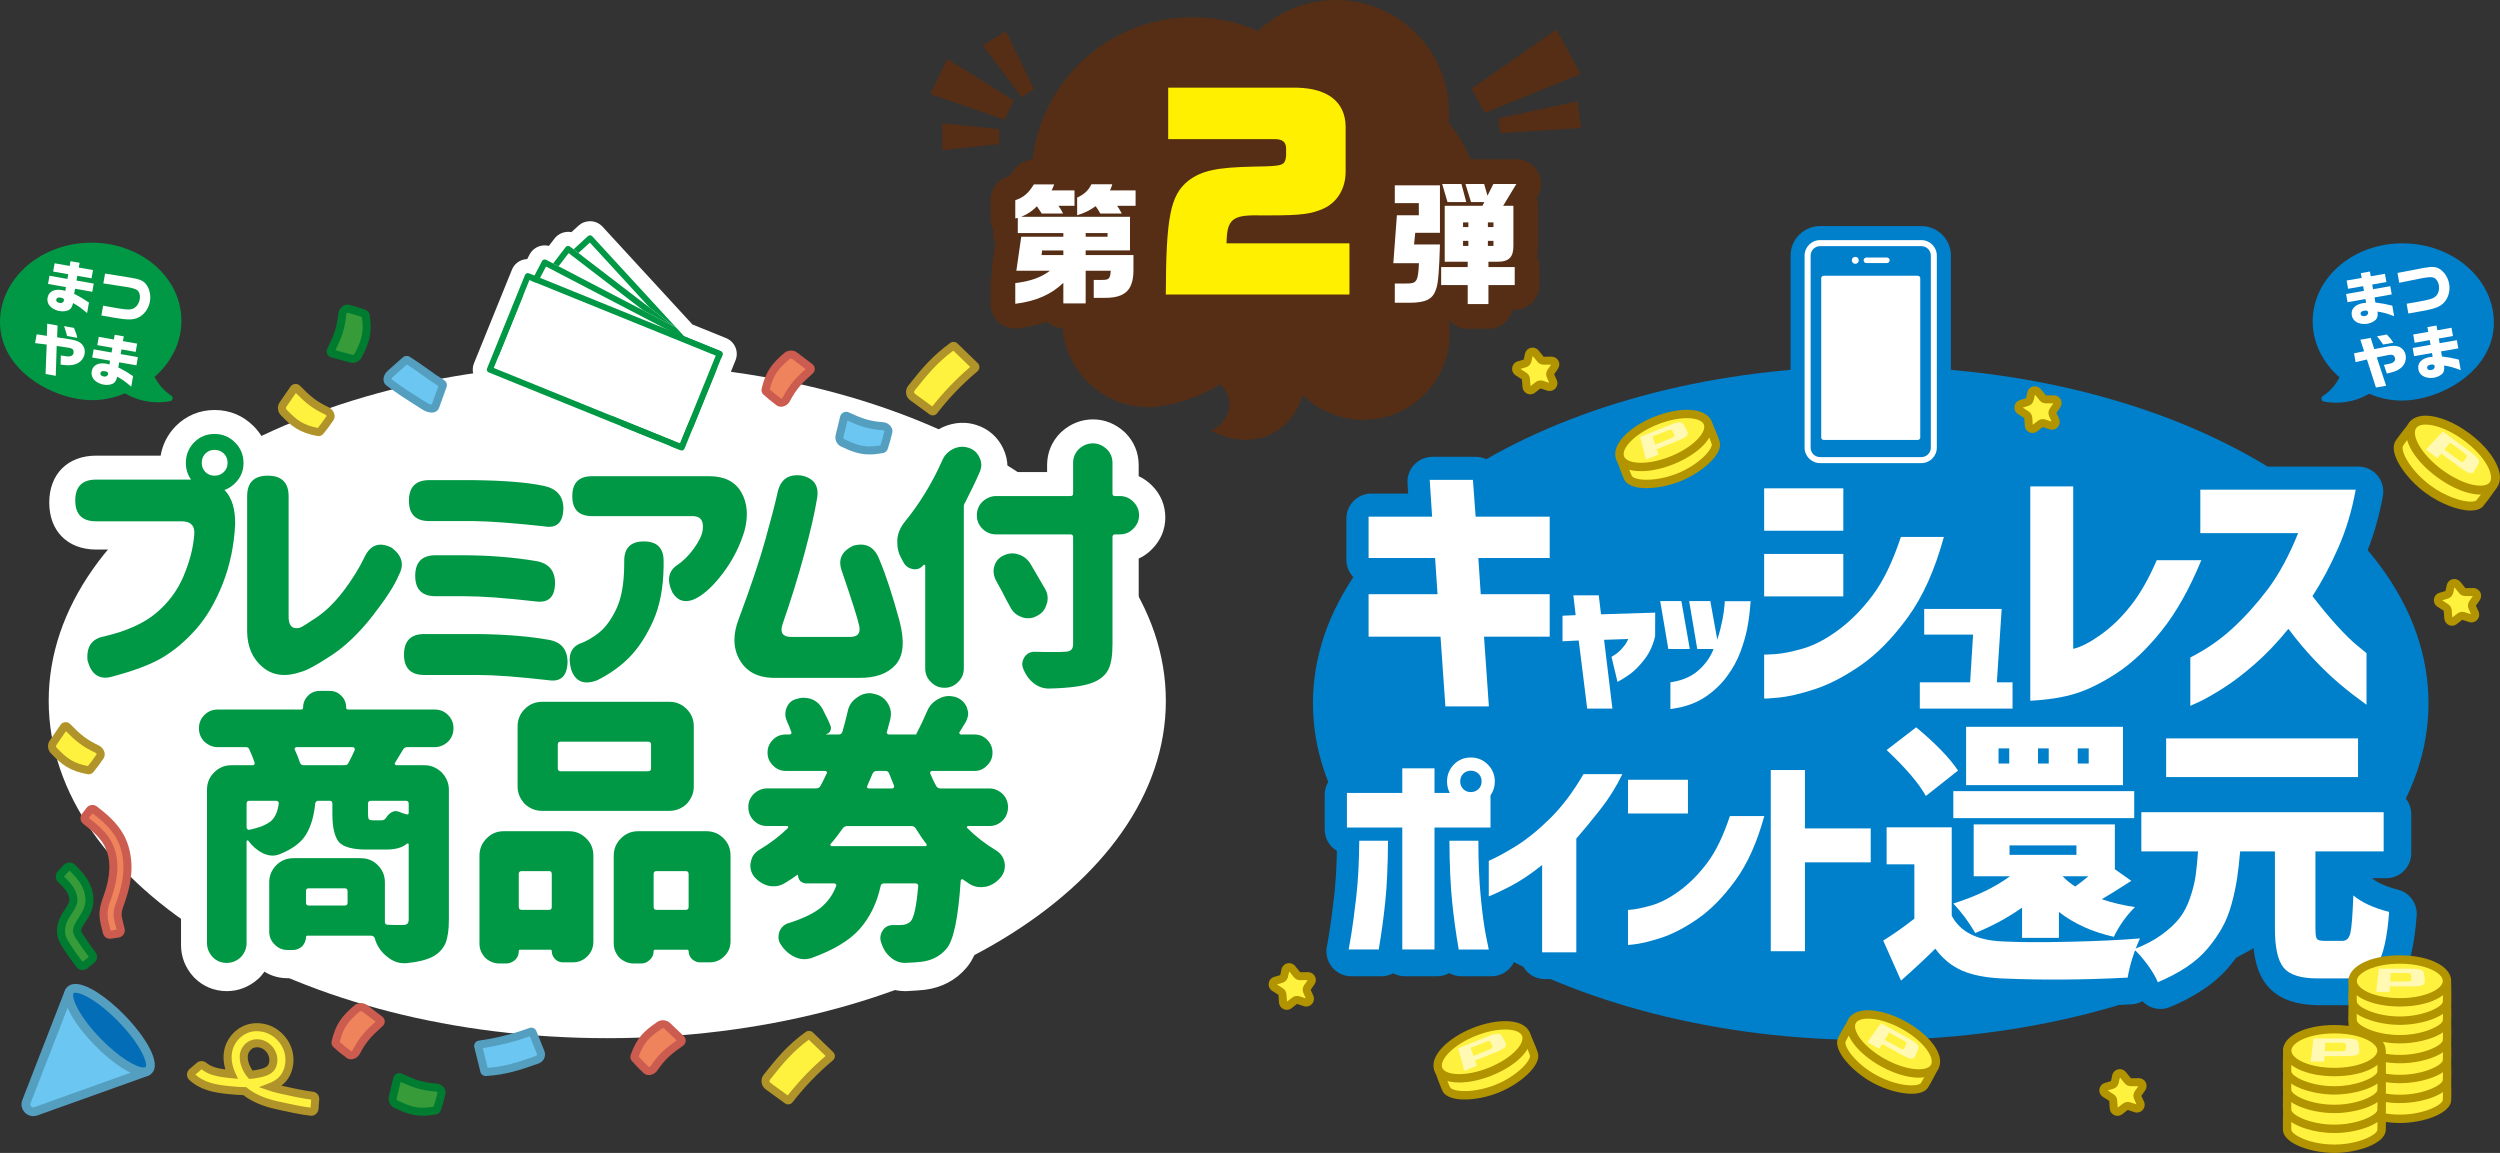 <?xml version="1.0" encoding="UTF-8"?><svg id="_レイヤー_2" xmlns="http://www.w3.org/2000/svg" viewBox="0 0 390.315 180"><rect x="0" y="0" width="390.315" height="180" fill="#333333" stroke="none"/><defs><style>.cls-1,.cls-2{fill:none;}.cls-3{fill:#036eb7;}.cls-4{fill:#009844;}.cls-5{fill:#0080cb;}.cls-6{fill:#007c30;}.cls-7{fill:#fff9b4;}.cls-8,.cls-9{fill:#fff23f;}.cls-10{fill:#fff;}.cls-11{fill:#fff000;}.cls-12{fill:#ee835c;}.cls-13{fill:#b19429;}.cls-14{fill:#b29300;}.cls-15{fill:#cb5c4f;}.cls-16{fill:#6bc7f1;}.cls-17{fill:#549fc0;}.cls-18{fill:#369b38;}.cls-19{fill:#552e15;}.cls-9{stroke:#fff;stroke-width:1.545px;}.cls-2{stroke:#552e15;stroke-linecap:round;stroke-linejoin:round;stroke-width:7.723px;}</style></defs><g id="_レイヤー_2-2"><g><g><path class="cls-18" d="M61.316,171.326l.709-2.92c.047-.197,.266-.298,.449-.213,2.172,1.004,3.404,1.434,5.612,1.599,.485,.035,.941,.468,.849,.866-.225,.974-.4,1.608-.703,2.497-.037,.111-.133,.192-.248,.212-2.475,.456-3.828,.156-6.17-.973-.399-.192-.59-.682-.498-1.067Z"/><path class="cls-6" d="M66.021,174.199c-1.59,0-2.894-.474-4.481-1.241-.644-.311-1.004-1.077-.834-1.78l.709-2.92c.135-.559,.795-.879,1.322-.633,2.168,1.002,3.312,1.387,5.394,1.541,.461,.034,.92,.285,1.191,.655,.221,.3,.301,.648,.223,.979-.237,1.028-.422,1.673-.721,2.555-.11,.326-.389,.567-.731,.628-.791,.146-1.452,.215-2.074,.215Zm-3.473-5.282l-.621,2.557c-.029,.111,.041,.296,.158,.354,1.709,.824,2.738,1.115,3.936,1.115,.499,0,1.035-.051,1.674-.162,.249-.742,.411-1.33,.618-2.216-.038-.055-.151-.139-.274-.149-2.189-.163-3.472-.582-5.49-1.5Z"/></g><g><g><path class="cls-10" d="M182.019,109.422c0,29.086-39.043,52.664-87.208,52.664S7.602,138.508,7.602,109.422,46.646,56.758,94.811,56.758s87.208,23.579,87.208,52.665Z"/><path class="cls-10" d="M167.674,105.22c-5.044-2.958-10.087-5.916-15.129-8.873-11.08-1.091-20.775-1.82-29.109-2.19v-13.562h-58.609v48.965h58.609v-19.79c9.428,.063,18.852,.125,28.275,.185,1.179,.566,2.354,1.13,3.528,1.696,1.648,.226,3.493,.388,5.507,.424,2.666,.046,5.064-.14,7.126-.423-.067-2.144-.134-4.289-.198-6.433Z"/><g><path class="cls-10" d="M179.838,75.79c-.619-.618-1.312-1.103-2.061-1.449v-1.735c0-1.929-.724-3.672-2.09-5.039-.043-.042-.084-.082-.128-.122-1.402-1.287-3.101-1.968-4.909-1.968-1.836,0-3.55,.68-4.953,1.968-.043,.04-.086,.08-.127,.122-1.368,1.367-2.09,3.109-2.09,5.039v1.099h-6.238c.031-.257,.05-.515,.05-.774,0-1.02-.232-2.011-.686-2.946-.826-1.739-2.272-3.015-4.091-3.606-1.632-.563-3.505-.497-5.309,.305-.057,.024-.111,.051-.166,.079-1.672,.836-2.927,2.144-3.613,3.744-1.42,3.208-3.232,6.173-5.379,8.811-.022,.026-.044,.052-.065,.08-.554,.717-.992,1.469-1.314,2.25-1.321-.446-2.818-.49-4.419-.074-.23,.059-.452,.139-.669,.237-.216,.099-.426,.204-.627,.315,.265-1.2,.475-2.28,.633-3.253,.717-4.026-1.365-7.253-5.318-8.228-.109-.026-.216-.048-.324-.066-3.342-.542-6.098,.737-7.576,3.304-1.74-2.079-4.328-3.238-7.498-3.274h-18.409c-2.171,0-3.979,.742-5.239,2.028-.453-.174-.933-.32-1.441-.429-.001-.001-.003-.001-.005-.001-2.821-.607-6.71-.928-11.935-.986h-6.801c-4.338,0-7.251,2.929-7.251,7.289,0,1.039,.169,1.994,.483,2.848-1.193-.145-2.186,.034-2.91,.283-1.222,.419-2.928,1.438-4.111,3.915-.693,1.456-1.64,2.98-2.811,4.53-.426,.564-.859,1.076-1.293,1.538v-13.806c0-4.417-2.861-7.274-7.296-7.289-.364-1.499-1.123-2.86-2.264-4.001-1.643-1.646-3.745-2.517-6.076-2.517-2.327,0-4.421,.863-6.056,2.497-.014,.014-.027,.029-.041,.043-1.258,1.296-2.05,2.861-2.336,4.587H15.021c-4.455,0-7.332,2.877-7.332,7.33,0,4.454,2.877,7.332,7.332,7.332h10.881c-.232,.936-.561,1.909-.988,2.91-.701,1.654-1.733,3.038-3.158,4.231-1.399,1.17-3.525,2.1-6.319,2.763-3.964,.778-6.19,3.866-5.817,8.091,.025,.233,.064,.462,.123,.688,.963,3.618,3.496,5.731,6.682,5.731,.559,0,1.137-.065,1.73-.197,.046-.011,.093-.022,.139-.034,3.931-1.027,6.907-2.154,9.101-3.444,2.201-1.295,4.297-3.05,6.23-5.221,.332-.375,.654-.773,.973-1.183,.264,2.751,1.357,5.103,3.193,6.904h-3.799c-1.895,0-3.603,.707-4.939,2.042-1.34,1.337-2.047,3.046-2.047,4.942,0,1.926,.707,3.651,2.047,4.987,.047,.047,.096,.093,.144,.138,.092,.084,.188,.166,.282,.245-.803,1.246-1.217,2.678-1.217,4.217v23.968c0,1.821,.673,3.528,1.954,4.935,.042,.047,.088,.094,.133,.14,1.367,1.367,3.122,2.089,5.075,2.089,1.82,0,3.524-.676,4.933-1.954,.098-.088,.189-.18,.277-.277,.236-.261,.451-.53,.646-.81,1.069,.675,2.303,1.025,3.641,1.025h.852c1.494,0,2.911-.546,4.101-1.578,.145-.126,.286-.264,.41-.41,.071-.084,.144-.167,.21-.252h5.244c.613,.971,1.395,1.812,2.336,2.515,1.478,1.168,3.199,1.785,4.994,1.785h.4c.137,0,.272-.006,.406-.02,2.343-.234,4.184-.72,5.635-1.489,.904-.483,1.695-1.111,2.362-1.85,.252,.41,.544,.804,.883,1.175,.087,.095,.179,.187,.274,.274,1.406,1.279,3.112,1.955,4.934,1.955h1.122c1.461,0,2.863-.545,4.055-1.578,.074-.063,.144-.13,.211-.198,.096-.095,.186-.192,.273-.293,.064,.07,.131,.14,.2,.207,1.086,1.085,2.538,1.682,4.085,1.682h1.524c1.757,0,3.358-.579,4.67-1.68,1.386,1.217,3.067,1.859,4.872,1.859h1.162c1.556,0,3.031-.61,4.17-1.719,.143-.138,.282-.281,.41-.431h.203c.086,.097,.176,.193,.27,.286,.08,.08,.164,.158,.254,.232,1.122,.95,2.452,1.452,3.834,1.452h1.525c2.032,0,3.842-.764,5.24-2.212,.979-.99,1.624-2.177,1.916-3.488,.174,.42,.377,.827,.645,1.205,.941,1.421,2.182,2.51,3.691,3.239,.039,.019,.078,.038,.119,.056,1.949,.863,3.883,.885,5.581,.32,.032-.01,.061-.021,.093-.032,2.543-.915,4.66-1.968,6.396-3.191,.486,.868,1.113,1.636,1.871,2.296,1.428,1.242,3.141,1.898,4.959,1.898h.09c.071,0,.14-.001,.21-.006,1.288-.066,2.168-.131,2.821-.208,2.589-.336,4.8-1.503,6.4-3.38,1.059-1.194,2.1-3.114,2.779-8.251,.284-.02,.611-.057,1.004-.115,.158-.022,.314-.054,.468-.095,1.72-.458,3.243-1.462,4.407-2.902,.021-.027,.041-.054,.062-.082,.931-1.216,1.422-2.661,1.422-4.177,0-.484-.044-.92-.132-1.327-.22-1.11-.677-2.105-1.345-2.948,1.287-1.325,1.968-3.022,1.968-4.909,0-1.895-.707-3.603-2.043-4.94-.05-.048-.097-.094-.148-.14-.259-.233-.524-.446-.801-.637,.378-.857,.574-1.798,.574-2.795,0-1.865-.706-3.556-2.046-4.896-.53-.532-1.123-.962-1.765-1.284-.017-.784-.182-1.592-.491-2.401-.035-.085-.068-.168-.106-.252-.212-.461-.467-.887-.756-1.277,.441-.923,.678-1.938,.678-3.025v-6.73c.641,.902,1.462,1.619,2.434,2.127-.161,.185-.308,.383-.447,.592-.051,.077-.102,.157-.146,.238-.574,1.002-.864,2.053-.864,3.123,0,.62,.118,1.266,.373,2.025,.028,.088,.061,.174,.095,.259,.645,1.565,1.591,2.853,2.857,3.863,1.44,1.12,3.134,1.713,4.983,1.713,.033,0,.067-.001,.1-.002,3.868-.096,6.531-.511,8.346-1.286,2.539-1.055,3.794-2.723,4.379-3.892,.754-1.462,1.105-3.31,1.105-5.817v-13.697c.771-.353,1.479-.855,2.1-1.498,1.344-1.361,2.054-3.063,2.054-4.924,0-1.902-.72-3.629-2.093-5.002Zm-85.917,9.197c-.34,.873-.522,1.858-.522,2.933v.654c-.027,2.818-.475,4.328-.842,5.098-.69,1.438-1.283,2.037-1.576,2.267-.643,.506-1.236,.852-1.764,1.028-.101,.034-.199,.075-.297,.117-.141-.075-.272-.16-.418-.228,1.004-.869,2.204-2.515,2.239-5.474,0-2.2-.756-4.063-2.108-5.394,.414-.21,.761-.449,1.049-.685,.201-.163,.405-.366,.609-.59,.674,.179,1.397,.275,2.169,.275h1.461Zm-19.75,42.458v-3.833c0-1.615-.493-3.151-1.433-4.5,.035-.032,.07-.067,.105-.102,1.337-1.337,2.044-3.062,2.044-4.985,0-1.576-.497-3.021-1.433-4.235h1.159c.892,0,1.938,.036,3.124,.108-.645,1.15-.984,2.438-.984,3.813v9.453c0,1.034,.203,2.036,.594,2.976-1.16,.188-2.231,.631-3.177,1.305Zm35.923-19.304c-1.516-1.512-3.438-2.311-5.566-2.311h-3.374c.055-.055,.116-.106,.169-.162,1.69-1.759,3.168-4.024,4.385-6.733,.111-.252,.221-.509,.323-.77,1.608,.278,3.272-.069,4.997-1.055-.952,3.654-.103,6.411,.867,8.161,1.451,2.608,3.871,4.261,6.906,4.782-.158,.57-.243,1.178-.243,1.82,0,.137,.005,.274,.015,.412-.26,.196-.512,.414-.747,.65-1.338,1.337-2.045,3.03-2.045,4.896,0,.884,.153,1.723,.45,2.499-.441,.26-.86,.572-1.26,.932-.048,.045-.098,.091-.146,.138-1.338,1.338-2.047,3.046-2.047,4.943,0,.03,.004,.06,.004,.089-.318-.106-.644-.199-.98-.262,.402-.95,.607-1.962,.607-3.008v-9.453c0-2.129-.799-4.053-2.314-5.569Z"/><g><path class="cls-4" d="M11.75,78.136c0-2.171,1.085-3.258,3.259-3.258h15.352c4.29,0,6.408,2.321,6.354,6.964-.164,3.341-.817,6.449-1.954,9.326-1.141,2.879-2.539,5.248-4.195,7.108-1.658,1.859-3.408,3.333-5.254,4.418-1.848,1.085-4.537,2.091-8.065,3.014-1.818,.407-3.013-.463-3.585-2.608-.189-2.144,.679-3.394,2.607-3.747,3.477-.814,6.17-2.023,8.085-3.624,1.915-1.602,3.345-3.523,4.296-5.763s1.508-4.378,1.671-6.415c.163-1.494-.557-2.213-2.159-2.16H15.009c-2.174,0-3.259-1.085-3.259-3.257Zm18.571-9.081c.87-.87,1.928-1.304,3.177-1.304,1.248,0,2.312,.442,3.197,1.324,.883,.883,1.324,1.949,1.324,3.197,0,1.25-.441,2.309-1.324,3.178-.885,.869-1.949,1.302-3.197,1.302-1.249,0-2.307-.433-3.177-1.302-.87-.869-1.305-1.928-1.305-3.178,0-1.248,.435-2.321,1.305-3.216Zm5.212,3.216c0-.597-.197-1.085-.589-1.465-.396-.38-.876-.57-1.446-.57-.57,0-1.046,.19-1.426,.57-.38,.38-.572,.869-.572,1.465,0,.571,.192,1.047,.572,1.426,.38,.381,.855,.571,1.426,.571,.57,0,1.051-.19,1.446-.571,.392-.379,.589-.855,.589-1.426Z"/><path class="cls-4" d="M62.289,89.744c-.625,1.548-1.984,3.665-4.074,6.353-2.09,2.689-4.262,4.772-6.517,6.252-2.252,1.481-3.815,2.328-4.684,2.546-2.417,.84-4.417,.597-6.006-.733-1.59-1.33-2.397-3.19-2.423-5.58v-21.097c0-2.144,1.07-3.218,3.217-3.218,2.17,0,3.259,1.073,3.259,3.218v18.979c.052,1.304,.636,1.82,1.749,1.548,.273-.083,1.149-.625,2.627-1.629,1.48-1.005,2.891-2.396,4.238-4.175,1.343-1.777,2.421-3.523,3.238-5.233,.92-1.928,2.332-2.416,4.234-1.467,1.628,1.221,2.01,2.635,1.141,4.236Z"/><path class="cls-4" d="M85.636,99.885c1.983,.326,2.974,1.506,2.974,3.543-.082,2.144-1.072,3.068-2.974,2.77-4.751-.544-8.43-.815-11.036-.815h-8.348c-2.118,0-3.176-1.059-3.176-3.177,0-2.144,1.058-3.217,3.176-3.217h8.348c4.317,.054,7.996,.353,11.036,.896Zm-.731-24.03c2.01,.434,3.025,1.588,3.055,3.462-.029,2.281-1.045,3.232-3.055,2.852-4.752-.516-8.444-.788-11.078-.815h-6.801c-2.119,0-3.18-1.06-3.18-3.177,0-2.144,1.06-3.216,3.18-3.216h6.801c4.859,.054,8.552,.352,11.078,.896Zm-1.262,11.73c2.006,.326,3.012,1.48,3.012,3.462-.025,2.173-1.031,3.123-3.012,2.851-4.752-.543-8.445-.814-11.078-.814h-4.562c-2.118,0-3.177-1.059-3.177-3.177,0-2.145,1.059-3.218,3.177-3.218h4.562c3.99,.028,7.682,.326,11.078,.896Z"/><path class="cls-4" d="M90.493,100.495c.978-.326,1.974-.889,2.993-1.69,1.016-.8,1.927-2.036,2.728-3.707,.801-1.669,1.215-3.944,1.24-6.821v-.692c0-2.037,1.018-3.055,3.058-3.055,2.062,0,3.095,1.018,3.095,3.055v.936c-.057,3.313-.6,6.116-1.631,8.41-1.031,2.295-2.232,4.154-3.606,5.58-1.369,1.425-3.074,2.653-5.11,3.687-2.062,.787-3.419,.244-4.071-1.629-.572-2.063-.137-3.421,1.304-4.073Zm-1.141-23.011v-.041c0-2.063,1.03-3.095,3.095-3.095h18.408c2.309,.028,3.938,.869,4.889,2.525,.95,1.656,1.113,3.666,.486,6.028-.677,2.199-1.66,4.209-2.951,6.027-1.291,1.819-2.588,3.177-3.889,4.073-1.929,1.277-3.397,1.113-4.398-.488-.897-1.846-.68-3.258,.65-4.236,.977-.624,1.879-1.513,2.709-2.668,.827-1.152,1.281-2.123,1.363-2.911,.191-1.466-.394-2.172-1.752-2.119h-15.516c-2.064,0-3.095-1.031-3.095-3.094Z"/><path class="cls-4" d="M127.557,77.852c-.352,2.171-1.01,5.044-1.975,8.614-.964,3.571-2.097,7.229-3.4,10.975-.434,1.304-.014,1.969,1.264,1.996h9.365c1.168-.027,1.603-.638,1.306-1.833-.165-.868-1.048-3.651-2.648-8.348-.705-1.847-.108-3.204,1.792-4.072,1.982-.516,3.338,.243,4.074,2.28,.947,2.227,1.98,5.376,3.095,9.448,.839,3.177,.644,5.465-.593,6.864-1.234,1.398-3.142,2.083-5.72,2.056h-13.523c-2.415-.081-4.133-1.038-5.152-2.871-1.018-1.833-1.038-3.984-.059-6.455,1.816-4.86,3.189-8.946,4.113-12.26,.922-3.312,1.547-5.715,1.874-7.208,.434-2.199,1.736-3.122,3.908-2.769,1.876,.462,2.634,1.657,2.28,3.584Z"/><path class="cls-4" d="M148.848,70.073c.486-.217,.947-.326,1.381-.326,.354,0,.682,.054,.979,.163,.787,.244,1.359,.746,1.712,1.507,.191,.381,.284,.773,.284,1.181,0,.353-.082,.72-.244,1.099-.65,1.494-1.413,3.083-2.28,4.766-.137,.164-.204,.394-.204,.692v25.211c0,.841-.299,1.547-.895,2.117-.571,.597-1.278,.897-2.117,.897-.843,0-1.548-.3-2.117-.897-.599-.57-.896-1.276-.896-2.117v-16.088c0-.054-.028-.082-.081-.082-.029-.026-.082-.026-.164,0-.382,.462-.83,.693-1.346,.693l-.322-.042c-.682-.107-1.184-.475-1.509-1.1l-.368-.691c-.379-.679-.568-1.454-.568-2.322v-.53c.081-.922,.447-1.806,1.098-2.647,2.391-2.931,4.371-6.177,5.947-9.734,.327-.76,.896-1.344,1.713-1.751Zm25.981,7.371c.814,0,1.519,.299,2.118,.896,.598,.597,.894,1.304,.894,2.119,0,.787-.297,1.479-.894,2.076-.57,.598-1.275,.896-2.118,.896h-.731c-.273,0-.408,.136-.408,.407v16.739c0,1.793-.217,3.11-.65,3.952-.435,.869-1.21,1.533-2.324,1.996-1.33,.57-3.623,.895-6.883,.977h-.08c-.869,0-1.67-.284-2.402-.855-.68-.543-1.209-1.277-1.589-2.199-.11-.326-.163-.57-.163-.733,0-.352,.107-.719,.326-1.099,.381-.57,.908-.856,1.59-.856h.039c.733,.028,1.682,.041,2.852,.041,.84,0,1.41-.013,1.709-.041,.543,0,.91-.094,1.101-.284,.215-.163,.324-.475,.324-.937v-16.698c0-.271-.135-.407-.406-.407h-11.606c-.843,0-1.563-.298-2.159-.896-.571-.57-.856-1.262-.856-2.076,0-.842,.284-1.549,.856-2.119,.649-.596,1.371-.896,2.159-.896h11.606c.272,0,.406-.122,.406-.366v-4.807c0-.84,.301-1.56,.895-2.157,.653-.598,1.386-.897,2.2-.897,.785,0,1.508,.299,2.158,.897,.599,.597,.896,1.317,.896,2.157v4.807c0,.244,.136,.366,.408,.366h.731Z"/><path class="cls-4" d="M163.57,93.408c0,.356-.055,.656-.164,.902-.246,.903-.779,1.532-1.598,1.887-.356,.219-.794,.328-1.315,.328-.41,0-.75-.068-1.025-.205-.793-.273-1.379-.807-1.764-1.6l-.572-1.025c-.385-.793-.943-1.846-1.682-3.158-.221-.493-.328-.944-.328-1.353,0-.273,.039-.546,.122-.821,.246-.764,.726-1.312,1.437-1.64,.491-.219,.941-.328,1.354-.328,.354,0,.683,.055,.982,.164,.768,.246,1.383,.725,1.846,1.436,1.26,2.133,2.023,3.445,2.297,3.936,.274,.466,.41,.958,.41,1.477Z"/><path class="cls-4" d="M63.586,116.647c-.297,0-.519,.135-.67,.403l-1.253,2.061c-.061,.06-.061,.135,0,.225,.058,.089,.133,.134,.221,.134h4.392c.985,0,1.884,.373,2.689,1.12,.744,.806,1.118,1.703,1.118,2.688v20.383c0,1.524-.18,2.734-.538,3.629-.415,.896-1.074,1.583-1.969,2.061-.957,.508-2.332,.851-4.122,1.03h-.404c-.895,0-1.731-.314-2.509-.941-.894-.657-1.539-1.524-1.926-2.598l-.09-.359c-.118-.268-.329-.403-.627-.403h-9.855c-.179,0-.27,.076-.27,.224,0,.508-.195,.985-.582,1.434-.448,.388-.927,.582-1.434,.582h-.852c-.807,0-1.478-.284-2.017-.851-.567-.538-.853-1.209-.853-2.016v-7.706c0-1.045,.377-1.941,1.122-2.688,.717-.716,1.612-1.075,2.688-1.075h10.437c1.077,0,1.972,.359,2.688,1.075,.746,.747,1.122,1.643,1.122,2.688v6.182c0,.299,.145,.449,.446,.449,.449,.029,1.211,.044,2.285,.044,.329,0,.582-.059,.76-.179,.15-.148,.225-.372,.225-.671v-11.693c0-.118-.028-.178-.088-.178-.09-.03-.166-.015-.226,.044-.686,.598-1.762,.896-3.224,.896h-3.048c-2.148,0-3.584-.388-4.302-1.165-.688-.836-1.029-2.314-1.029-4.434v-1.569c0-.298-.134-.448-.402-.448h-1.793c-.27,0-.432,.15-.49,.448-.182,1.942-.661,3.554-1.436,4.839-.748,1.223-2.076,2.224-3.987,3-.388,.18-.807,.27-1.255,.27-.447,0-.941-.119-1.478-.358-.924-.477-1.687-1.135-2.284-1.971l-.09-.045c-.118,0-.18,.045-.18,.134v15.905c0,.806-.298,1.538-.895,2.195-.658,.597-1.389,.896-2.195,.896-.865,0-1.598-.299-2.195-.896-.598-.657-.894-1.389-.894-2.195v-23.968c0-1.045,.371-1.942,1.117-2.688,.748-.747,1.643-1.12,2.689-1.12h3.316c.146,0,.237-.045,.269-.134,.059-.119,.074-.209,.043-.269-.208-.627-.477-1.3-.806-2.017-.089-.268-.269-.403-.538-.403h-4.433c-.748,0-1.435-.283-2.063-.85-.565-.568-.853-1.27-.853-2.106,0-.806,.287-1.493,.853-2.061,.569-.567,1.255-.852,2.063-.852h13.035c.208,0,.312-.104,.312-.313,0-.717,.254-1.329,.762-1.837,.48-.507,1.107-.762,1.883-.762h1.479c.746,0,1.357,.254,1.836,.762,.508,.479,.762,1.09,.762,1.837,0,.209,.103,.313,.312,.313h13.53c.81,0,1.493,.285,2.062,.852,.566,.567,.852,1.254,.852,2.061,0,.836-.285,1.538-.852,2.106-.627,.568-1.314,.85-2.062,.85h-4.302Zm-24.682,8.378c-.27,0-.405,.15-.405,.448v3.719c0,.119,.046,.209,.136,.269,.09,.09,.179,.119,.27,.09,1.611-.329,2.775-.807,3.491-1.435,.599-.596,.971-1.478,1.121-2.643,.028-.119,0-.224-.089-.313-.09-.09-.194-.135-.312-.135h-4.211Zm8.51-5.555h6.361c.33,0,.539-.119,.627-.359,.299-.537,.629-1.21,.986-2.015,0-.149-.016-.253-.045-.314-.088-.09-.178-.135-.267-.135h-8.828c-.058,0-.118,.046-.179,.135-.09,.09-.105,.179-.044,.268,.327,.688,.597,1.36,.808,2.017,.088,.269,.281,.403,.58,.403Zm6.407,21.907c.3,0,.446-.149,.446-.448v-1.792c0-.299-.146-.448-.446-.448h-5.646c-.268,0-.402,.149-.402,.448v1.792c0,.299,.135,.448,.402,.448h5.646Zm9.901-14.246c.059-.059,.088-.149,.088-.27v-1.388c0-.298-.149-.448-.447-.448h-5.465c-.3,0-.447,.15-.447,.448v1.479c0,.477,.043,.79,.133,.94,.121,.12,.314,.179,.584,.179h1.39c.236,0,.433-.073,.581-.224,.536-.805,1.072-1.209,1.613-1.209,.118,0,.297,.029,.537,.089,.359,.179,.746,.315,1.165,.404,.089,.03,.179,.03,.269,0Z"/><path class="cls-4" d="M77.947,150.426c-.807,0-1.54-.299-2.195-.896-.6-.657-.896-1.389-.896-2.195v-13.753c0-1.045,.372-1.941,1.118-2.688,.718-.747,1.613-1.121,2.688-1.121h10.172c1.045,0,1.939,.374,2.686,1.121,.748,.717,1.121,1.613,1.121,2.688v13.44c0,.895-.314,1.657-.941,2.284-.627,.627-1.387,.941-2.285,.941h-1.522c-.478,0-.882-.164-1.211-.492-.357-.36-.537-.778-.537-1.255,0-.15-.06-.224-.18-.224h-4.749c-.149,0-.222,.074-.222,.224,0,.538-.183,.986-.54,1.344-.448,.387-.911,.582-1.388,.582h-1.119Zm26.564-40.857c1.047,0,1.941,.374,2.689,1.12,.745,.747,1.118,1.643,1.118,2.688v9.453c0,.986-.373,1.882-1.118,2.688-.777,.717-1.673,1.075-2.689,1.075h-19.889c-1.018,0-1.912-.358-2.691-1.075-.744-.806-1.12-1.702-1.12-2.688v-9.453c0-1.045,.376-1.941,1.12-2.688,.749-.746,1.645-1.12,2.691-1.12h19.889Zm-18.367,26.881c0-.299-.133-.447-.401-.447h-4.302c-.299,0-.447,.149-.447,.447v5.152c0,.298,.148,.449,.447,.449h4.302c.269,0,.401-.15,.401-.449v-5.152Zm15.052-16.039c.3,0,.448-.148,.448-.448v-3.719c0-.298-.148-.447-.448-.447h-13.663c-.297,0-.448,.149-.448,.447v3.719c0,.299,.151,.448,.448,.448h13.663Zm-5.376,13.171c0-1.045,.373-1.941,1.121-2.688,.744-.747,1.643-1.121,2.689-1.121h10.66c1.047,0,1.941,.374,2.688,1.121,.719,.717,1.077,1.613,1.077,2.688v13.395c0,.896-.315,1.658-.941,2.284-.627,.657-1.405,.986-2.331,.986h-1.522c-.42,0-.821-.164-1.211-.492-.358-.36-.538-.778-.538-1.255,0-.15-.074-.224-.222-.224h-5.018c-.15,0-.225,.074-.225,.224,0,.538-.193,.986-.584,1.344-.387,.387-.836,.582-1.342,.582h-1.166c-.838,0-1.582-.299-2.24-.896-.597-.657-.896-1.404-.896-2.24v-13.708Zm6.229,8.019c0,.298,.149,.449,.447,.449h4.57c.299,0,.446-.15,.446-.449v-5.152c0-.299-.147-.447-.446-.447h-4.57c-.298,0-.447,.149-.447,.447v5.152Z"/><path class="cls-4" d="M151.156,128.967c-.123,0-.182,.045-.182,.135-.06,.06-.045,.12,.045,.179,1.344,1.344,2.868,2.524,4.569,3.539,.686,.448,1.105,1.075,1.255,1.881,.029,.12,.045,.285,.045,.494,0,.626-.194,1.195-.584,1.703-.627,.776-1.387,1.284-2.284,1.523-.417,.06-.717,.089-.895,.089-.627,0-1.211-.164-1.748-.494l-.985-.672c-.089-.088-.179-.104-.269-.044-.088,.03-.133,.105-.133,.224-.389,5.854-1.136,9.392-2.241,10.617-.957,1.136-2.238,1.806-3.853,2.016-.509,.06-1.344,.119-2.508,.179h-.09c-.838,0-1.601-.299-2.285-.896-.686-.597-1.166-1.359-1.436-2.285-.089-.209-.133-.433-.133-.672,0-.448,.133-.866,.402-1.254,.359-.538,.898-.807,1.613-.807h1.121c.656,0,1.18-.179,1.566-.537,.537-.538,.942-2.389,1.21-5.555,0-.149-.028-.239-.089-.27-.09-.089-.195-.134-.312-.134h-4.93c-.299,0-.476,.134-.538,.404-.567,2.658-1.673,4.913-3.313,6.764-1.583,1.763-4.079,3.255-7.481,4.48-.36,.12-.747,.181-1.166,.181-.448,0-.939-.12-1.48-.36-.863-.417-1.565-1.045-2.105-1.88-.27-.359-.401-.762-.401-1.21,0-.269,.042-.538,.132-.806,.27-.718,.764-1.179,1.48-1.39,2.119-.656,3.777-1.447,4.973-2.374,1.137-.956,1.941-2.09,2.417-3.404,.062-.089,.048-.18-.042-.27-.09-.089-.166-.134-.226-.134h-4.391c-.325,0-.642-.119-.939-.358-.24-.298-.356-.612-.356-.941l-.047-.045c-.029-.03-.047-.03-.047,0-.565,.419-1.221,.852-1.97,1.299-.537,.33-1.103,.493-1.7,.493-.391,0-.689-.029-.895-.09-.868-.238-1.615-.732-2.241-1.479-.359-.507-.539-1.059-.539-1.657,0-.24,.029-.433,.09-.584,.119-.805,.552-1.433,1.301-1.882,1.672-.985,3.164-2.12,4.479-3.404,.028-.029,.044-.089,.044-.179-.029-.09-.076-.135-.133-.135h-3.184c-.807,0-1.494-.283-2.058-.851-.567-.567-.853-1.269-.853-2.105,0-.806,.285-1.493,.853-2.06,.626-.567,1.312-.852,2.058-.852h7.664c.296,0,.52-.119,.669-.358,.329-.597,.658-1.254,.985-1.971,.091-.09,.091-.179,0-.269-.028-.09-.103-.134-.223-.134h-6.139c-.805,0-1.478-.284-2.016-.851-.567-.537-.85-1.21-.85-2.017,0-.775,.283-1.448,.85-2.016,.537-.538,1.211-.807,2.016-.807h.584c.118,0,.193-.044,.223-.135,.09-.029,.104-.104,.045-.223-.211-.627-.432-1.179-.67-1.657-.182-.417-.27-.792-.27-1.12,0-.388,.06-.717,.178-.985,.27-.717,.748-1.18,1.432-1.389,.451-.15,.854-.225,1.212-.225,.417,0,.806,.062,1.163,.18,.777,.27,1.376,.777,1.795,1.523,.627,1.196,1.045,2.077,1.254,2.643,.06,.12,.089,.239,.089,.359,0,.119-.028,.269-.089,.448-.119,.27-.344,.448-.674,.538v.044h1.973c.298,0,.494-.149,.584-.448,.268-.925,.537-1.956,.805-3.091,.18-.956,.671-1.702,1.48-2.24,.595-.448,1.253-.672,1.97-.672,.149,0,.343,.03,.583,.09,.986,.179,1.716,.657,2.195,1.434,.358,.538,.537,1.106,.537,1.702,0,.18-.031,.448-.09,.807l-.537,2.015c-.061,.091-.045,.18,.044,.269,.061,.09,.149,.135,.268,.135h4.349c-.09-.029-.107-.074-.046-.135,.597-1.134,1.149-2.298,1.658-3.494,.356-.865,.955-1.508,1.79-1.927,.51-.298,1.045-.448,1.614-.448,.297,0,.628,.045,.985,.134,.834,.269,1.434,.793,1.791,1.569,.149,.389,.227,.747,.227,1.075,0,.359-.123,.777-.359,1.255l-.988,1.613c-.059,.06-.059,.134,0,.223,.06,.09,.136,.135,.227,.135h2.104c.778,0,1.434,.269,1.971,.807,.568,.567,.851,1.241,.851,2.016,0,.806-.282,1.48-.851,2.017-.537,.567-1.192,.851-1.971,.851h-6.629c-.089,0-.165,.044-.226,.134-.089,.09-.105,.179-.044,.269,.298,.717,.609,1.374,.94,1.971,.148,.239,.371,.358,.672,.358h7.617c.744,0,1.434,.284,2.061,.852,.565,.567,.85,1.254,.85,2.06,0,.837-.285,1.539-.85,2.105-.57,.568-1.256,.851-2.061,.851h-3.314Zm-8.872,0h-9.99c-.3,0-.538,.12-.718,.359-.688,.987-1.328,1.808-1.926,2.464-.029,.03-.029,.089,0,.179,.06,.089,.118,.134,.178,.134h14.65c.12,0,.18-.045,.18-.134,.029-.09,.029-.149,0-.179-.508-.627-1.074-1.448-1.701-2.464-.15-.238-.375-.359-.673-.359Zm-4.032-8.601h-1.389c-.27,0-.477,.134-.627,.403l-.853,1.971c-.029,.061-.029,.135,0,.224,.06,.09,.148,.135,.269,.135h3.631c.089,0,.178-.044,.269-.135,.028-.059,.044-.149,.044-.269l-.76-1.882c-.09-.298-.287-.448-.584-.448Z"/></g></g></g><g><path class="cls-8" d="M142.477,61.987l3.016,2.196c.103,.073,.242,.053,.318-.044,1.791-2.305,3.646-4.316,6.395-6.654,.103-.088,.11-.247,.013-.342l-3.181-3.076c-.08-.078-.209-.086-.3-.021-2.783,2.004-4.413,3.994-6.448,6.566-.339,.429-.254,1.055,.188,1.376Z"/><path class="cls-13" d="M145.629,64.855h0c-.184,0-.357-.058-.506-.165l-3.016-2.195c-.351-.257-.579-.636-.638-1.069-.059-.427,.06-.866,.327-1.204,2.169-2.741,3.799-4.687,6.574-6.686,.33-.237,.81-.202,1.103,.079l3.18,3.076c.172,.165,.267,.399,.26,.64-.007,.243-.119,.473-.305,.63-2.488,2.12-4.374,4.082-6.305,6.561-.162,.21-.41,.332-.676,.332Zm3.209-10.108c-2.486,1.84-4.023,3.686-6.055,6.253-.078,.098-.078,.202-.07,.256,.008,.053,.033,.151,.133,.224l2.706,1.97c1.819-2.301,3.617-4.176,5.914-6.161l-2.628-2.541Z"/></g><g><path class="cls-8" d="M119.909,169.56l3.018,2.196c.1,.072,.238,.051,.315-.047,1.794-2.304,3.648-4.315,6.394-6.652,.103-.089,.11-.248,.014-.342l-3.18-3.076c-.081-.078-.207-.087-.298-.021-2.786,2.004-4.415,3.994-6.45,6.565-.339,.429-.255,1.055,.186,1.377Z"/><path class="cls-13" d="M123.06,172.427h0c-.182,0-.357-.057-.504-.165l-3.018-2.195c-.35-.256-.575-.636-.637-1.069-.059-.427,.062-.866,.33-1.204,2.165-2.74,3.795-4.686,6.57-6.686,.332-.237,.815-.201,1.105,.08l3.179,3.076c.171,.165,.267,.399,.26,.64-.007,.243-.117,.472-.301,.63-2.495,2.122-4.381,4.084-6.308,6.56-.164,.211-.411,.332-.678,.332Zm3.213-10.107c-2.49,1.84-4.027,3.686-6.058,6.253-.078,.098-.077,.202-.07,.255,.007,.053,.033,.153,.133,.225l2.706,1.968c1.816-2.298,3.613-4.173,5.916-6.159l-2.627-2.542Z"/></g><g><path class="cls-18" d="M54.822,55.992l-2.963-.801c-.2-.054-.297-.279-.205-.465,1.084-2.189,1.555-3.438,1.783-5.687,.053-.496,.505-.951,.908-.845,.99,.257,1.631,.455,2.529,.787,.111,.041,.192,.14,.213,.259,.397,2.538,.055,3.914-1.163,6.274-.206,.402-.712,.585-1.103,.479Z"/><path class="cls-6" d="M55.051,56.649c-.135,0-.268-.017-.393-.051l-2.963-.802c-.274-.074-.502-.268-.619-.529-.118-.262-.111-.562,.016-.821,1.084-2.189,1.506-3.345,1.723-5.472,.088-.878,.94-1.586,1.689-1.389,1.041,.272,1.692,.475,2.59,.805,.322,.12,.559,.407,.614,.75,.44,2.812-.024,4.327-1.224,6.659-.267,.515-.83,.849-1.434,.849Zm-2.674-1.969l2.61,.707c.121,.033,.321-.048,.382-.162,1.117-2.166,1.465-3.384,1.125-5.718-.76-.275-1.357-.458-2.262-.695-.057,.036-.156,.154-.17,.29-.226,2.236-.691,3.535-1.685,5.578Z"/></g><g><path class="cls-16" d="M67.973,63.438l1.165-3.236c.038-.112-.011-.237-.112-.301-2.189-1.37-2.775-1.996-5.397-3.67-.097-.063-.226-.055-.311,.022l-2.429,2.159c-.358,.32-.565,.996-.177,1.279,2.57,1.874,2.984,2.065,5.696,3.794,.282,.179,1.349,.605,1.565-.046Z"/><path class="cls-17" d="M67.406,64.414h0c-.518,0-1.084-.239-1.336-.401-.576-.367-1.047-.663-1.459-.922-1.529-.965-2.228-1.405-4.269-2.894-.285-.206-.449-.521-.467-.891-.023-.485,.211-1.02,.596-1.364l2.43-2.158c.285-.255,.74-.29,1.066-.083,1.332,.852,2.131,1.425,2.902,1.979,.729,.524,1.418,1.019,2.49,1.69,.35,.219,.503,.643,.371,1.032l-1.167,3.248c-.159,.474-.595,.764-1.157,.764Zm-6.277-5.196c1.971,1.435,2.66,1.869,4.153,2.81,.411,.261,.885,.558,1.46,.926,.111,.069,.441,.205,.664,.205h0l1.038-2.885c-.966-.612-1.62-1.081-2.309-1.576-.711-.511-1.445-1.039-2.61-1.79l-2.22,1.971c-.104,.093-.168,.255-.176,.338Z"/></g><g><path class="cls-16" d="M84.404,164.304l-1.251-3.116c-.041-.103-.159-.154-.265-.117-2.467,.902-4.842,1.55-8.055,2.021-.121,.018-.202,.136-.171,.253l.953,3.867c.026,.098,.12,.164,.22,.158,3.081-.198,5.274-.938,8.053-1.927,.465-.165,.698-.683,.516-1.139Z"/><path class="cls-17" d="M75.822,167.998c-.386,0-.721-.259-.815-.633l-.955-3.868c-.058-.226-.014-.468,.116-.663,.132-.196,.341-.328,.573-.362,2.911-.426,5.281-1.02,7.934-1.988,.41-.151,.894,.063,1.06,.471l1.251,3.116c.154,.38,.145,.795-.023,1.169-.166,.369-.481,.659-.862,.795-2.968,1.057-5.144,1.763-8.226,1.962l-.053,.001Zm-.441-4.353l.759,3.075c2.742-.219,4.787-.887,7.538-1.868,.085-.029,.125-.093,.141-.129,.015-.034,.036-.104,.004-.184l-1.103-2.739c-2.443,.868-4.684,1.431-7.339,1.844Z"/></g><g><path class="cls-16" d="M131.075,68.081l.707-2.92c.05-.197,.266-.298,.452-.214,2.17,1.005,3.402,1.435,5.61,1.6,.487,.036,.942,.468,.851,.866-.228,.974-.402,1.608-.705,2.497-.035,.111-.132,.191-.246,.212-2.475,.454-3.828,.155-6.17-.974-.4-.193-.593-.683-.499-1.068Z"/><path class="cls-17" d="M135.781,70.952c-1.59,0-2.893-.475-4.479-1.239-.646-.312-1.007-1.078-.837-1.78l.708-2.92c.138-.561,.797-.88,1.324-.635,2.169,1.003,3.309,1.386,5.396,1.542,.461,.034,.918,.286,1.189,.655,.223,.301,.302,.648,.225,.979-.239,1.027-.422,1.673-.721,2.557-.109,.324-.39,.565-.728,.627-.797,.146-1.455,.214-2.077,.214Zm-3.477-5.282l-.62,2.558c-.026,.111,.042,.297,.162,.354,1.708,.823,2.735,1.115,3.934,1.115,.5,0,1.035-.051,1.674-.161,.248-.743,.412-1.331,.619-2.217-.039-.055-.154-.138-.274-.148-2.192-.163-3.476-.583-5.495-1.5Z"/></g><g><path class="cls-12" d="M104.168,160.159l2.172,2.077c.147,.14,.123,.379-.043,.495-1.955,1.375-2.946,2.226-4.195,4.054-.275,.402-.877,.58-1.178,.3-.729-.684-1.188-1.154-1.806-1.861-.077-.088-.099-.211-.06-.321,.848-2.367,1.785-3.391,3.938-4.848,.365-.249,.886-.17,1.172,.104Z"/><path class="cls-15" d="M101.303,167.849c-.311,0-.596-.108-.809-.306-.766-.72-1.232-1.2-1.849-1.906-.227-.258-.294-.621-.179-.945,.941-2.627,2.051-3.714,4.177-5.157,.576-.392,1.458-.308,1.958,.17l2.173,2.078c.203,.196,.31,.47,.288,.753-.021,.285-.169,.543-.402,.709-1.957,1.373-2.861,2.168-4.04,3.893-.296,.431-.814,.711-1.317,.711Zm-1.594-2.902c.519,.589,.947,1.025,1.607,1.645,.084-.007,.204-.072,.268-.162,1.239-1.814,2.244-2.713,4.052-3.999l-1.901-1.819c-.057-.057-.215-.156-.387-.039-1.971,1.337-2.838,2.217-3.639,4.374Z"/></g><g><path class="cls-8" d="M44.182,63.171l1.702-2.474c.114-.168,.354-.184,.497-.039,1.668,1.712,2.667,2.554,4.671,3.497,.441,.207,.714,.774,.483,1.113-.557,.828-.947,1.357-1.547,2.081-.075,.088-.193,.131-.309,.11-2.474-.458-3.631-1.222-5.415-3.112-.304-.322-.308-.849-.083-1.176Z"/><path class="cls-13" d="M49.739,68.093l-.176-.018c-2.739-.508-3.989-1.427-5.757-3.298-.491-.522-.555-1.365-.142-1.961l1.703-2.475c.322-.469,1.062-.53,1.461-.12,1.67,1.711,2.598,2.477,4.49,3.366,.421,.198,.756,.595,.879,1.037,.1,.361,.049,.714-.142,.995-.585,.87-.987,1.408-1.585,2.13-.182,.217-.447,.343-.731,.343Zm-3.549-6.732l-1.491,2.167c-.066,.095-.068,.292,.021,.389,1.633,1.732,2.644,2.45,4.9,2.893,.496-.607,.859-1.098,1.366-1.849-.017-.065-.093-.184-.202-.236-1.988-.935-3.037-1.784-4.595-3.362Z"/></g><g><path class="cls-8" d="M8.285,115.967l1.705-2.474c.114-.167,.353-.184,.494-.039,1.67,1.713,2.67,2.555,4.672,3.497,.441,.206,.715,.774,.486,1.113-.559,.829-.951,1.358-1.551,2.081-.075,.09-.192,.132-.306,.11-2.473-.458-3.63-1.221-5.417-3.112-.303-.322-.307-.849-.084-1.175Z"/><path class="cls-13" d="M13.846,120.888l-.176-.016c-2.742-.508-3.991-1.428-5.756-3.298-.494-.522-.555-1.365-.145-1.962l1.705-2.475c.321-.469,1.062-.53,1.46-.12,1.668,1.71,2.598,2.476,4.49,3.367,.422,.198,.757,.595,.877,1.039,.102,.359,.051,.712-.139,.993-.588,.871-.987,1.408-1.586,2.131-.18,.217-.446,.342-.731,.342Zm-3.552-6.732l-1.491,2.167c-.066,.095-.068,.293,.021,.388,1.637,1.732,2.647,2.45,4.9,2.893,.498-.608,.861-1.098,1.369-1.85-.016-.065-.094-.183-.205-.236-1.987-.935-3.035-1.784-4.595-3.363Z"/></g><g><path class="cls-12" d="M124.062,55.531l2.393,1.818c.162,.123,.168,.362,.016,.496-1.789,1.588-2.678,2.547-3.71,4.504-.229,.431-.807,.676-1.136,.432-.801-.597-1.312-1.012-2.006-1.644-.086-.078-.121-.199-.096-.312,.571-2.449,1.391-3.571,3.361-5.265,.334-.288,.862-.268,1.178-.03Z"/><path class="cls-15" d="M121.935,63.506c-.255,0-.49-.075-.683-.221-.842-.626-1.361-1.05-2.057-1.684-.254-.232-.362-.584-.281-.921,.633-2.714,1.61-3.919,3.562-5.596,.526-.452,1.418-.469,1.965-.052l2.393,1.816c.228,.171,.361,.433,.373,.717,.01,.286-.107,.559-.32,.749-1.787,1.585-2.595,2.479-3.572,4.328-.268,.508-.834,.863-1.379,.863Zm0-1.254v0h0Zm-1.76-1.456c.584,.527,1.059,.912,1.784,1.453,.065-.013,.189-.084,.245-.192,1.027-1.943,1.924-2.95,3.572-4.433l-2.096-1.592c-.064-.048-.291-.079-.387,.005-1.81,1.552-2.57,2.527-3.119,4.76Z"/></g><g><path class="cls-12" d="M56.924,157.413l2.393,1.817c.162,.122,.167,.361,.016,.496-1.788,1.588-2.676,2.547-3.709,4.505-.229,.43-.807,.676-1.136,.432-.802-.597-1.312-1.012-2.007-1.645-.086-.078-.12-.199-.096-.313,.574-2.448,1.389-3.57,3.36-5.264,.335-.289,.862-.269,1.179-.029Z"/><path class="cls-15" d="M54.8,165.387c-.255,0-.493-.076-.686-.219-.848-.632-1.366-1.056-2.057-1.685-.253-.229-.361-.581-.281-.919,.633-2.716,1.61-3.922,3.562-5.599,.525-.452,1.417-.468,1.965-.053l2.393,1.818c.226,.171,.361,.431,.371,.716,.015,.286-.102,.559-.316,.75-1.789,1.588-2.599,2.481-3.574,4.329-.268,.509-.834,.863-1.376,.863Zm0-1.254v0h0Zm-1.763-1.455c.58,.522,1.053,.908,1.785,1.452,.064-.014,.188-.085,.245-.192,1.024-1.942,1.922-2.95,3.571-4.434l-2.096-1.591c-.06-.048-.291-.08-.388,.005-1.808,1.552-2.569,2.527-3.118,4.76Z"/></g><g><g><path class="cls-16" d="M4.128,171.992c-.359,.924,.534,1.844,1.47,1.509l7.459-2.67,9.848-3.524-6.06-6.223-6.058-6.224-3.789,9.748-2.87,7.383Z"/><path class="cls-17" d="M5.2,174.261c-.607,0-1.174-.302-1.52-.811-.349-.508-.42-1.131-.194-1.708l6.657-17.132c.084-.219,.277-.379,.505-.426,.231-.047,.47,.027,.632,.195l12.117,12.446c.164,.169,.231,.408,.177,.637-.051,.229-.217,.416-.438,.494l-17.305,6.194c-.205,.073-.416,.11-.63,.11Zm5.841-18.151l-6.271,16.132c-.073,.19-.015,.338,.047,.428,.122,.179,.339,.256,.547,.181l16.294-5.833-10.617-10.909Z"/></g><g><path class="cls-3" d="M23.199,167.091c1.035-1.008-.856-4.627-4.221-8.085s-6.936-5.445-7.969-4.438c-1.036,1.007,.855,4.627,4.221,8.085,3.367,3.458,6.934,5.445,7.969,4.438Z"/><path class="cls-17" d="M22.432,168.043h0c-1.771,0-4.793-1.926-7.695-4.908-1.673-1.72-3.051-3.539-3.877-5.123-1.219-2.334-.852-3.43-.33-3.938,.213-.209,.605-.458,1.248-.458,1.772,0,4.795,1.927,7.697,4.909,3.167,3.253,5.834,7.478,4.205,9.062-.215,.209-.602,.457-1.248,.457Zm-10.654-13.046c-.137,0-.244,.025-.285,.066-.105,.103-.227,.748,.588,2.31,.768,1.471,2.062,3.174,3.646,4.8,2.87,2.949,5.546,4.492,6.706,4.492h0c.137,0,.242-.025,.285-.066,.414-.402-.531-3.305-4.234-7.11-2.867-2.948-5.545-4.491-6.705-4.491Z"/></g></g><g><path class="cls-8" d="M48.489,173.562c.018,.002,.036,.004,.054,.007,.283,.031,.533-.179,.557-.463l.114-1.5c.021-.27-.173-.508-.441-.538-1.375-.155-3.132-.546-4.981-.953-.547-.121-1.054-.261-1.52-.419,.865-.334,1.73-.88,2.293-1.825,.646-1.077,.648-2.263,.619-2.723-.026-.445-.156-1.329-.703-2.249-.281-.475-1.365-2.054-3.428-2.438-1.012-.188-1.965-.083-2.832,.317-1.414,.654-2.074,1.864-2.29,2.354-.653,1.468-.441,3.148,.21,4.576-.072-.007-.143-.014-.214-.022-.904-.092-1.776-.199-2.583-.457-.616-.196-1.14-.476-1.535-.816-.191-.165-.471-.175-.664-.009l-1.149,.986c-.225,.194-.238,.543-.023,.747,.683,.644,1.573,1.153,2.606,1.485,1.031,.331,2.09,.459,3.087,.562,.819,.086,1.673,.164,2.542,.166,1.269,1.023,2.928,1.75,5.045,2.218,1.912,.422,3.731,.823,5.237,.995Zm-8.11-10.666c.093,.009,.164,.024,.215,.032,1.025,.192,1.582,1.008,1.729,1.253,.288,.485,.344,.948,.356,1.123,.011,.176,.024,.789-.267,1.275-.453,.755-1.596,.986-2.725,1.159-.176,.026-.352,.047-.531,.062-.844-.965-1.418-2.556-.93-3.651,.1-.232,.408-.798,1.045-1.093,.43-.197,.846-.193,1.107-.162Z"/><path class="cls-13" d="M48.6,174.199h0l-.124-.008c-1.601-.182-3.425-.585-5.358-1.012-2.129-.47-3.811-1.192-5.132-2.204-.856-.015-1.675-.094-2.384-.168-1.033-.108-2.131-.243-3.216-.59-1.112-.357-2.096-.919-2.845-1.627-.23-.218-.358-.524-.351-.842,.008-.323,.153-.627,.398-.836l1.149-.986c.409-.351,1.065-.347,1.481,.009,.33,.286,.788,.526,1.318,.695,.521,.168,1.078,.267,1.655,.341-.435-1.441-.383-2.866,.163-4.094,.247-.555,.995-1.927,2.602-2.67,.981-.452,2.072-.576,3.209-.365,2.325,.433,3.537,2.204,3.853,2.736,.615,1.035,.761,2.03,.791,2.53,.033,.516,.031,1.854-.707,3.084-.302,.505-.697,.942-1.18,1.307,.002,.001,.003,.002,.006,.002l.069,.015c1.81,.4,3.521,.777,4.845,.927,.606,.069,1.045,.6,.996,1.209l-.115,1.501c-.045,.585-.539,1.045-1.125,1.045Zm-18.092-6.423c.601,.534,1.379,.964,2.262,1.246,.969,.311,1.996,.436,2.962,.538,.739,.076,1.603,.16,2.478,.163l.219,.001,.172,.137c1.195,.961,2.762,1.646,4.789,2.094,1.866,.412,3.631,.801,5.095,.975l.097-1.254c-1.37-.164-3.062-.538-4.852-.934l-.07-.016c-.566-.125-1.101-.272-1.587-.437l-1.644-.556,1.617-.624c.917-.352,1.562-.863,1.982-1.562,.555-.928,.555-1.961,.53-2.362-.022-.389-.138-1.159-.616-1.968-.249-.418-1.199-1.806-3.003-2.143-.878-.163-1.712-.072-2.456,.271-1.221,.564-1.792,1.615-1.98,2.039-.517,1.162-.44,2.642,.211,4.062l.454,.995-1.31-.134c-.888-.09-1.832-.203-2.705-.483-.661-.212-1.228-.507-1.68-.878l-.965,.828Zm8.383,.678l-.209-.24c-.971-1.113-1.636-2.954-1.031-4.319,.131-.294,.522-1.022,1.359-1.406,.34-.157,.709-.236,1.101-.236,.128,0,.242,.009,.34,.019,.1,.011,.181,.025,.24,.037,1.301,.243,1.99,1.25,2.17,1.553,.358,.603,.43,1.184,.443,1.405,.018,.281,.019,1.008-.355,1.636-.592,.988-1.89,1.262-3.167,1.458-.192,.028-.382,.051-.573,.067l-.318,.027Zm1.221-4.947c-.211,0-.402,.041-.577,.12-.457,.212-.678,.648-.735,.776-.332,.753,.05,1.936,.633,2.739,.053-.008,.107-.015,.161-.023,.938-.144,1.968-.34,2.279-.861,.159-.265,.198-.656,.179-.911-.007-.105-.044-.467-.269-.844-.112-.189-.538-.816-1.304-.959-.049-.009-.103-.018-.168-.026-.059-.007-.125-.012-.199-.012Z"/></g><g><path class="cls-18" d="M13.242,150.698c-.248,.198-.611,.157-.807-.093-.752-.97-1.464-1.982-2.123-3.016-.296-.467-.598-.976-.727-1.606-.305-1.476,.529-2.812,.805-3.251,.095-.152,.194-.304,.296-.455,.312-.479,.61-.93,.717-1.36,.144-.577-.018-1.305-.449-1.998-.37-.595-.899-1.136-1.446-1.656-.227-.217-.24-.574-.027-.804l.932-1.001c.217-.233,.58-.246,.811-.028,.653,.621,1.339,1.32,1.863,2.167,.796,1.285,1.063,2.68,.749,3.929-.21,.843-.657,1.525-1.055,2.127-.09,.137-.178,.272-.264,.409-.383,.613-.543,1.089-.476,1.414,.046,.213,.208,.484,.389,.766,.609,.961,1.273,1.902,1.972,2.804,.191,.248,.154,.601-.092,.796l-1.068,.855Z"/><path class="cls-6" d="M12.885,151.45c-.375,0-.719-.167-.943-.461-.766-.986-1.491-2.016-2.158-3.064-.312-.494-.661-1.083-.812-1.815-.355-1.722,.582-3.219,.888-3.711,.099-.157,.2-.313,.304-.468,.285-.434,.551-.842,.633-1.167,.102-.406-.039-.974-.373-1.515-.34-.547-.848-1.06-1.346-1.532-.475-.451-.498-1.208-.053-1.686l.93-1.002c.434-.468,1.235-.495,1.701-.056,.652,.619,1.395,1.375,1.965,2.292,.887,1.43,1.18,2.997,.826,4.411-.234,.946-.735,1.708-1.139,2.32-.087,.134-.174,.265-.258,.398-.438,.701-.393,.951-.391,.954,.023,.118,.227,.436,.301,.557,.6,.94,1.252,1.868,1.941,2.757,.398,.515,.31,1.264-.199,1.67l-1.067,.854c-.211,.171-.478,.264-.749,.264Zm-2.904-14.605c.545,.52,1.103,1.091,1.508,1.744,.518,.836,.709,1.741,.523,2.481-.133,.531-.457,1.024-.798,1.546-.103,.152-.198,.3-.292,.448-.239,.386-.978,1.562-.723,2.792,.107,.525,.366,.96,.643,1.397,.637,.998,1.324,1.979,2.055,2.92l.978-.784c-.699-.906-1.364-1.851-1.974-2.809-.219-.346-.406-.658-.473-.976-.102-.497,.08-1.11,.559-1.875,.088-.141,.18-.28,.272-.421,.387-.589,.784-1.196,.972-1.935,.271-1.082,.03-2.305-.677-3.445-.481-.775-1.108-1.42-1.721-2.002l-.852,.92Z"/></g><g><path class="cls-12" d="M17.248,145.935c-.262,.04-.507-.129-.562-.388-.049-.21-.103-.426-.162-.649-.191-.746-.412-1.592-.353-2.496,.052-.803,.315-1.534,.545-2.179l.088-.247c.567-1.605,.859-3.019,.894-4.325,.044-1.513-.271-2.906-.905-4.031-.783-1.389-2.09-2.466-3.404-3.484-.217-.169-.258-.481-.09-.7l.732-.95c.17-.22,.484-.259,.705-.09,1.435,1.113,2.983,2.388,3.973,4.143,.83,1.473,1.242,3.261,1.19,5.173-.042,1.539-.376,3.172-1.018,4.997l-.093,.257c-.202,.558-.39,1.085-.421,1.577-.035,.553,.121,1.162,.287,1.805,.068,.262,.139,.529,.195,.804,.062,.282-.127,.557-.412,.601l-1.188,.184Z"/><path class="cls-15" d="M17.171,146.568c-.53,0-.981-.363-1.099-.882-.047-.204-.1-.414-.158-.631-.203-.792-.435-1.688-.369-2.693,.055-.89,.335-1.666,.578-2.35l.088-.245c.545-1.542,.826-2.894,.858-4.133,.04-1.399-.247-2.681-.825-3.706-.724-1.286-1.947-2.293-3.241-3.295-.49-.38-.582-1.087-.202-1.578l.732-.951c.365-.475,1.108-.572,1.584-.204,1.522,1.18,3.095,2.485,4.137,4.331,.885,1.571,1.324,3.472,1.272,5.498-.047,1.605-.392,3.302-1.055,5.188l-.095,.259c-.185,.516-.359,1.004-.385,1.407-.028,.452,.114,1.01,.267,1.601,.073,.276,.144,.551,.204,.836,.067,.3,.002,.62-.173,.876-.176,.257-.452,.43-.758,.476l-1.189,.184c-.055,.008-.113,.013-.171,.013Zm-3.299-18.85c1.313,1.02,2.647,2.142,3.464,3.593,.692,1.224,1.033,2.73,.988,4.357-.037,1.37-.341,2.848-.93,4.516l-.088,.248c-.22,.609-.465,1.296-.511,2.01-.051,.804,.154,1.598,.335,2.298,.048,.191,.098,.376,.139,.557l.938-.143c-.049-.222-.106-.436-.162-.648-.181-.699-.349-1.352-.305-2.003,.035-.581,.241-1.148,.456-1.749l.089-.256c.621-1.76,.943-3.333,.984-4.804,.049-1.799-.336-3.475-1.109-4.847-.905-1.605-2.322-2.797-3.713-3.877l-.575,.749Z"/></g><path class="cls-4" d="M25.023,60.213c-.385-.474-.672-.947-.887-1.377,2.671-2.322,4.287-5.549,4.183-9.072-.2-6.786-6.702-12.099-14.522-11.867C5.978,38.128-.197,43.818,.005,50.605c.218,7.352,8.431,11.907,14.521,11.868,2.084-.014,3.799-.564,4.974-1.063,.782,.455,2.241,1.169,4.214,1.353,1.11,.103,2.089,.011,2.866-.137,.411-.079,.52-.621,.172-.851-.541-.356-1.159-.86-1.728-1.562Z"/><g><path class="cls-10" d="M7.727,43.055l2.796,.493,.129-.735-2.355-.415,.23-1.29,2.354,.415,.131-.744,1.419,.25-.131,.744,2.216,.391-.226,1.29-2.219-.391-.128,.735,2.689,.475-.225,1.281-2.693-.475-.139,.796c.841,.443,.994,.533,1.182,.637,.234,.139,.322,.2,1.131,.726l-.289,1.644c-1.09-.914-1.289-1.048-2.188-1.563-.153,.562-.286,.814-.543,1.002-.339,.253-.973,.354-1.57,.249-.469-.082-.908-.276-1.26-.552-.5-.4-.717-.938-.609-1.536,.166-.961,1.029-1.407,2.295-1.184,.128,.023,.238,.051,.469,.118l.103-.588-2.797-.493,.228-1.281Zm1.058,3.72c-.049,.269,.143,.454,.558,.527,.321,.057,.591-.11,.644-.405,.037-.226-.126-.361-.497-.427-.424-.074-.658,.027-.705,.304Z"/><path class="cls-10" d="M20.006,43.292l.355,.055,.233,.041c1.255,.22,1.759,.444,2.172,.944,.575,.69,.817,1.742,.641,2.737-.206,1.177-.973,2.175-1.971,2.579-.76,.304-1.642,.299-3.485-.025l-2.121-.374,.27-1.523,1.931,.341c1.463,.257,2.112,.31,2.545,.189,.626-.166,1.108-.768,1.243-1.539,.108-.615-.066-1.189-.434-1.441-.256-.17-.727-.316-1.454-.444l-.191-.034-3.605-.548,.271-1.54,3.6,.58Z"/><path class="cls-10" d="M5.723,52.197l1.592,.236,.058-1.899,1.618,.286-.074,1.843,2.051,.316,.129,.023c.891,.157,1.404,.389,1.743,.798,.329,.406,.465,.903,.373,1.422-.134,.762-.673,1.389-1.412,1.634-.634,.209-1.199,.226-2.341,.069l.037-1.43c1.043,.166,1.164,.178,1.422,.135,.323-.059,.514-.231,.564-.517,.039-.225-.03-.495-.152-.598-.062-.055-.345-.177-.432-.192l-2.05-.316-.144,4.668-1.593-.281,.177-4.601-1.809-.22,.243-1.377Zm5.826-1.008c.337,.818,.399,.99,.52,1.556l-1.601-.282c-.214-.804-.236-.889-.467-1.546l1.548,.273Z"/><path class="cls-10" d="M14.619,54.542l2.797,.493,.131-.736-2.353-.414,.225-1.291,2.355,.415,.133-.743,1.419,.25-.133,.745,2.217,.39-.228,1.29-2.215-.391-.132,.735,2.692,.474-.226,1.281-2.691-.474-.143,.795c.844,.444,.995,.533,1.185,.638,.232,.139,.319,.199,1.128,.726l-.289,1.644c-1.088-.915-1.289-1.048-2.188-1.563-.151,.562-.287,.814-.543,1.001-.34,.252-.973,.356-1.57,.251-.466-.083-.905-.276-1.258-.553-.501-.4-.717-.939-.613-1.537,.17-.96,1.034-1.406,2.297-1.183,.131,.024,.241,.051,.469,.118l.106-.589-2.796-.493,.223-1.281Zm1.059,3.721c-.045,.269,.145,.453,.561,.527,.317,.055,.588-.111,.642-.405,.041-.224-.122-.36-.498-.425-.421-.074-.655,.026-.704,.303Z"/></g><g><g><path class="cls-10" d="M112.535,54.828l-5.713-2.318c-.419-.459-.842-.917-1.264-1.374-.518-.565-1.037-1.129-1.557-1.694l-11.539-12.555c-.176-.192-.474-.204-.666-.029l-2.248,2.067-.57-.437c-.206-.158-.499-.12-.658,.087l-1.963,2.558-1.101-.573c-.231-.119-.515-.03-.634,.2l-1.182,2.265-.863-.352c-.118-.046-.246-.046-.363,.003-.113,.05-.205,.142-.251,.257l-5.923,14.597c-.097,.241,.019,.515,.26,.612l20.77,8.427,.002,.002,2.04,.828,.265,.106,3.279,1.331,2.067,.838,.904,.367,.629,.256c.039,.016,.082,.026,.123,.031h.001c.001,0,.003,.001,.004,.001,.079,.009,.161-.003,.237-.035,.113-.048,.205-.14,.252-.256l5.92-14.598c.1-.24-.018-.514-.258-.612Z"/><path class="cls-10" d="M106.437,72.527h0l-.411-.003-.204-.069c-.136-.033-.268-.074-.396-.127l-29.951-12.152c-1.363-.554-2.019-2.11-1.47-3.471l5.921-14.599c.271-.662,.778-1.177,1.435-1.454,.305-.128,.624-.198,.947-.209l.368-.699c.462-.886,1.366-1.434,2.365-1.434,.218,0,.439,.027,.65,.081l.886-1.155c.607-.793,1.664-1.19,2.639-.991l1.096-1.006c.492-.454,1.133-.703,1.803-.703,.748,0,1.463,.315,1.965,.864l14.025,15.258,5.258,2.132c.658,.268,1.176,.777,1.452,1.434,.279,.656,.284,1.381,.012,2.041l-5.92,14.594c-.263,.654-.771,1.172-1.427,1.452-.335,.141-.685,.212-1.043,.212Zm-8.125-7.824l7.172,2.911,4.627-11.4-4.571-1.854-13.526-14.717-2.338,2.148-.663-.51-2.034,2.652-1.205-.628-1.306,2.506-1.119-.454-4.622,11.399,19.586,7.947Z"/></g><g><g><path class="cls-1" d="M106.511,69.922c-.093,.177-.282,.271-.473,.25-.055-.007-.11-.022-.163-.051l-.223-.115-.025,.033,.629,.256c.039,.016,.082,.027,.123,.031,.08,.009,.161-.003,.236-.035,.114-.048,.205-.14,.254-.256l1.391-3.428-.07,.092-1.679,3.223Z"/><polygon class="cls-10" points="90.31 39.507 101.453 48.059 92.09 37.87 90.31 39.507"/><polygon class="cls-10" points="99.112 67.398 99.377 67.504 98.814 67.074 99.112 67.398"/><path class="cls-4" d="M81.93,45.928l-1.73,1.591c-.093,.085-.146,.202-.15,.327-.005,.124,.039,.247,.123,.339l.371,.405,1.387-2.661Z"/><path class="cls-4" d="M90.31,39.507l1.78-1.637,9.363,10.189,3.809,2.921,.297,.157c-.518-.565-1.037-1.129-1.557-1.694h0l-11.539-12.555c-.176-.192-.474-.204-.666-.029l-2.248,2.067,.761,.582Z"/><polygon class="cls-4" points="99.112 67.398 98.814 67.074 96.258 65.113 95.252 64.589 97.072 66.57 99.112 67.398"/><polygon class="cls-10" points="104.804 69.564 101.073 67.621 102.656 68.835 104.723 69.673 104.804 69.564"/><polygon class="cls-10" points="88.78 39.52 87.205 41.574 100.447 48.472 88.78 39.52"/><path class="cls-4" d="M78.732,51.072c-.076,.099-.109,.223-.094,.348,.016,.123,.082,.236,.18,.311l.064,.048,1.467-2.817-1.617,2.11Z"/><polygon class="cls-4" points="104.804 69.564 104.723 69.673 105.627 70.04 105.652 70.007 104.804 69.564"/><polygon class="cls-4" points="108.26 66.608 108.341 66.409 108.189 66.7 108.26 66.608"/><path class="cls-4" d="M87.205,41.574l1.575-2.053,11.667,8.951,4.814,2.507-3.809-2.921-11.143-8.552-.761-.582-.57-.437c-.206-.158-.499-.12-.658,.087l-1.963,2.558,.848,.441Z"/><polygon class="cls-4" points="96.258 65.113 98.814 67.074 99.377 67.504 102.656 68.835 101.073 67.621 96.258 65.113"/><polygon class="cls-10" points="85.24 41.612 78.398 54.747 105.893 69.07 112.078 57.198 112.613 55.872 85.24 41.612"/><path class="cls-4" d="M101.073,67.621l3.731,1.943,.849,.442,.223,.115c.053,.028,.108,.044,.163,.051,.19,.021,.38-.073,.473-.25l1.679-3.223,.151-.29,3.737-9.212-6.186,11.872-27.494-14.322,6.842-13.135,27.373,14.259,.176-.432c.098-.241-.02-.515-.259-.612-1.901-.772-3.805-1.546-5.708-2.318-.419-.459-.842-.917-1.264-1.374l-.297-.157-4.814-2.507-13.242-6.898-.848-.441-1.101-.573c-.231-.119-.515-.03-.634,.2l-2.693,5.168-1.387,2.661-.193,.374-1.467,2.817-1.539,2.951c-.057,.111-.068,.239-.029,.359,.037,.119,.119,.218,.23,.276l17.707,9.224,1.006,.523,4.815,2.509Z"/></g><rect class="cls-10" x="87.013" y="40.79" width="14.81" height="31.39" transform="translate(6.582 122.743) rotate(-67.919)"/><path class="cls-4" d="M106.384,70.328c-.042-.005-.085-.015-.124-.032l-29.959-12.155c-.241-.097-.356-.372-.26-.612l5.923-14.597c.046-.115,.138-.207,.251-.257,.117-.048,.245-.048,.363-.003l29.957,12.154c.24,.098,.357,.372,.258,.612l-5.919,14.598c-.048,.115-.14,.207-.253,.256-.076,.032-.158,.044-.237,.035Zm-29.293-12.881l29.087,11.8,5.567-13.724-29.088-11.8-5.566,13.724Z"/></g></g></g><g><path class="cls-5" d="M379.15,109.797c0,29.043-38.986,52.587-87.082,52.587-48.093,0-87.083-23.544-87.083-52.587s38.99-52.588,87.083-52.588c48.096,0,87.082,23.544,87.082,52.588Z"/><g><path class="cls-5" d="M343.685,85.103c-.988,4.449-1.976,8.896-2.964,13.345-3.032,.662-6.064,1.323-9.097,1.984-.417,.475-1.943,2.294-2.674,5.062h-16.928v-1.914h-90.334v24.154h23.534c-5.552,6.672-11.099,13.345-16.649,20.017,3.518,1.355,11.9,4.029,22.31,1.981,8.161-1.605,13.881-5.387,16.81-7.643v-14.355c5.673,3.908,11.351,7.817,17.03,11.727,3.837,.006,7.683,.014,11.521,.021,5.259-3.917,10.517-7.832,15.778-11.748v-13.424h18.028c.608,1.11,1.243,1.878,1.573,2.248h12.06v.289h22.469v-31.744h-22.469Z"/><path class="cls-5" d="M374.389,138.901c-1.84-.47-3.204-1.071-4.05-1.784-.004-.003-.014-.007-.015-.011h2.246c2.143,0,3.889-1.744,3.889-3.889v-6.119c0-2.143-1.746-3.889-3.889-3.889h-.455c.224-.5,.343-1.048,.343-1.597v-6.034c0-.675-.183-1.348-.527-1.937,1.152-.705,1.853-1.948,1.853-3.314v-8.059c0-1.047-.431-2.064-1.182-2.792-.144-.141-.163-.159-1.665-1.385-.763-.619-1.713-1.557-2.828-2.785-.638-.703-1.283-1.451-1.925-2.232,1.016-1.771,1.976-3.689,2.862-5.699,1.34-3.054,2.344-6.4,2.986-9.945,.205-1.137-.102-2.298-.84-3.186-.744-.888-1.832-1.396-2.986-1.396h-24.265c-2.144,0-3.888,1.743-3.888,3.89v6.792c0,.111,.006,.221,.015,.332h-2.924c-1.557,0-2.959,.923-3.574,2.347-1.097,2.546-2.28,4.636-3.518,6.207-.653,.833-1.343,1.595-2.062,2.274v-18.459c0-2.145-1.744-3.89-3.887-3.89h-6.709c-2.147,0-3.891,1.745-3.891,3.89v15.289c-.19-.029-.379-.044-.573-.044h-7.416c.812-1.96,1.531-4.086,2.143-6.33,.319-1.16,.069-2.425-.657-3.385-.732-.956-1.887-1.529-3.092-1.529h-6.712c-1.676,0-3.159,1.072-3.691,2.667-.446,1.345-.919,2.584-1.411,3.706-.027-.576-.176-1.137-.443-1.64,.295-.555,.447-1.177,.447-1.815v-6.623c0-2.147-1.744-3.891-3.889-3.891h-12.361c-2.148,0-3.893,1.744-3.893,3.891v6.623c0,.638,.157,1.26,.448,1.815-.291,.555-.448,1.177-.448,1.813v3.491h-2.249c-.377,0-.743,.054-1.103,.16-.38-.122-.771-.184-1.159-.184h-3.308c-.191,0-.389,.017-.606,.052-.212-.034-.409-.052-.604-.052h-3.31c-1.145,0-2.229,.502-2.967,1.377-.127,.153-.247,.319-.354,.505l-2.521,.078c-.454-1.677-1.977-2.858-3.746-2.858h-3.962c-.118,0-.231,.003-.343,.014,.343-.587,.53-1.259,.53-1.954v-6.458c0-2.143-1.742-3.888-3.889-3.888h-7.952l-.156-2.135c-.143-2.021-1.847-3.604-3.877-3.604h-6.751c-1.069,0-2.107,.448-2.84,1.231-.731,.783-1.111,1.847-1.038,2.915l.103,1.592h-5.76c-2.143,0-3.889,1.745-3.889,3.888v6.458c0,1.072,.447,2.095,1.221,2.826-.773,.731-1.221,1.754-1.221,2.828v6.625c0,2.145,1.746,3.889,3.889,3.889h7.594l.508,7.268c.144,2.028,1.846,3.618,3.882,3.618h6.794c1.072,0,2.11-.452,2.844-1.238,.731-.782,1.111-1.848,1.034-2.922l-.472-6.725,5.844-.005c.41,.288,.867,.499,1.345,.615l.893,7.218c.241,1.944,1.902,3.41,3.86,3.41h3.942c1.114,0,2.173-.478,2.91-1.31,.738-.833,1.085-1.944,.951-3.049l-.112-.924c.524-.321,.989-.638,1.411-.952v2.416c0,1.135,.491,2.209,1.352,2.948,.857,.739,1.998,1.065,3.123,.895l.494-.076c2.474-.376,4.656-1.183,6.484-2.4,1.186-.79,2.258-1.7,3.191-2.713,.07,.926,.465,1.79,1.129,2.452,1.327,1.328,2.496,1.227,5.305,.977,1.754-.153,3.865-.629,6.441-1.457,2.632-.847,5.413-2.272,8.261-4.238,1.061-.736,2.119-1.605,3.161-2.571v6.112c0,.175,.015,.353,.042,.532l-3.705,2.85c-.906,.697-1.459,1.75-1.516,2.89-.057,1.141,.391,2.243,1.223,3.026,2.217,2.088,3.841,3.879,4.84,5.346h-2.179c-.507,0-1.005,.104-1.483,.306-.336-.092-.668-.137-.999-.137h-6.382v-5.226c0-2.145-1.746-3.889-3.89-3.889h-5.335c-2.142,0-3.885,1.744-3.885,3.889v3.301h-2.494c-1.014,0-1.955,.385-2.664,1.052v-2.834c0-2.146-1.741-3.89-3.887-3.89h-7.784c-.692-.567-1.56-.876-2.456-.876h-6.077c-1.384,0-2.675,.744-3.369,1.944-1.415,2.453-2.957,4.508-4.587,6.107-.894,.879-1.788,1.67-2.664,2.359v-2.202c.448-.978,.674-2.045,.674-3.174,0-2.068-.771-3.935-2.236-5.4-1.464-1.462-3.33-2.235-5.399-2.235-1.834,0-3.523,.611-4.888,1.767-.257-.052-.518-.079-.783-.079h-5.028c-2.136,0-3.87,1.724-3.887,3.85h-4.758c-2.144,0-3.889,1.744-3.889,3.888v5.402c0,1.392,.725,2.652,1.908,3.349-.051,2.642-.193,5.014-.43,7.056-.285,2.464-.544,4.406-.768,5.776-.172,1.045-.279,1.694-.321,1.9-.263,1.025-.086,2.128,.475,3.026,.715,1.14,1.945,1.82,3.294,1.82h4.692c.646,0,1.275-.158,1.84-.462,.561,.303,1.193,.462,1.842,.462h5.028c.671,0,1.316-.169,1.89-.489,.581,.32,1.226,.489,1.891,.489h4.689c1.361,0,2.6-.689,3.312-1.844,.572-.927,.732-2.047,.441-3.058-.057-.249-.184-.903-.388-1.961-.129-.647-.254-1.446-.377-2.375,.466-.214,.946-.448,1.457-.703v6.493c0,2.144,1.745,3.889,3.89,3.889h5.334c2.142,0,3.887-1.745,3.887-3.889v-16.313c.589-.694,1.211-1.449,1.855-2.251,.67,.504,1.476,.779,2.326,.779h9.361c.313,0,.619-.038,.922-.113-.32,.582-.65,1.1-.984,1.548-1.081,1.451-2.258,2.653-3.494,3.568-1.178,.866-2.254,1.444-3.207,1.72-1.15,.33-2.031,.511-2.696,.552l-.165,.01c-2.03,.14-3.626,1.843-3.626,3.879v5.474c0,1.082,.457,2.123,1.249,2.856,.82,.759,1.848,1.115,2.953,1.021l.627-.054c1.459-.127,3.198-.519,5.321-1.199,2.178-.7,4.472-1.873,6.81-3.491,1.84-1.269,3.632-2.942,5.336-4.986v6.833c0,2.145,1.743,3.89,3.885,3.89h5.335c2.144,0,3.89-1.745,3.89-3.89v-9.985h6.382c.253,0,.513-.03,.781-.089,.532,.262,1.117,.4,1.701,.4h.44v2.663c-1.041,.762-2.049,1.447-3.011,2.038-1.649,1.018-2.297,3.119-1.51,4.889l2.772,6.246c.502,1.127,1.521,1.957,2.725,2.22,1.203,.268,2.474-.064,3.404-.882,.956-.846,1.871-1.673,2.727-2.464,.859,.64,1.783,1.174,2.751,1.586,2.035,.867,4.541,1.374,7.448,1.506,6.246,.292,13.004,.246,20.095-.127,.589-.029,1.167-.199,1.687-.488,.367,.391,.812,.704,1.305,.909,.476,.201,.984,.303,1.503,.303,.517,0,1.02-.103,1.5-.3,1.916-.799,3.649-1.715,5.147-2.717,1.607-1.071,2.988-2.292,4.109-3.629,1.033-1.231,1.925-2.507,2.648-3.79,.363-.642,.693-1.327,.992-2.049v.242c0,3.971,.715,6.691,2.246,8.562,1.711,2.079,4.42,3.089,8.299,3.089h4.527c4.603,0,6.945-2.176,8.104-4.003,1.301-2.056,2.071-5.227,2.429-9.975,.141-1.884-1.088-3.591-2.917-4.058Zm-35.777-27.211c-1.147,0-2.201,.5-2.926,1.326-.353-1.788-1.932-3.141-3.815-3.141h-.868c.701-.399,1.406-.832,2.116-1.296,1.812-1.191,3.614-2.727,5.375-4.577v6.494c0,.405,.063,.808,.192,1.194h-.074Zm7.738-16.165c-.953,.88-1.99,1.69-3.097,2.422,1.605-2.513,3.097-5.435,4.447-8.711,.239-.578,.331-1.195,.27-1.815h5.066c-.535,.925-1.09,1.766-1.65,2.508-1.567,2.083-3.262,3.967-5.035,5.597Zm2.164,16.165c.335-.202,.684-.415,1.044-.645,1.686-1.061,3.519-2.455,5.448-4.141,.856-.746,1.715-1.562,2.555-2.425,.467,.532,.943,1.051,1.416,1.547,1.496,1.573,2.936,2.942,4.278,4.071,.614,.517,1.276,1.049,1.976,1.593h-16.718Z"/><g><path class="cls-10" d="M304.715,129.168v13.797c1.305,2.505,3.92,3.841,7.838,4.01,2.529,.141,5.99,.163,10.388,.063,4.394-.097,8.116-.273,11.161-.526-.951,2.109-1.59,4.15-1.917,6.119-6.967,.365-13.538,.405-19.714,.125-2.448-.114-4.483-.515-6.102-1.202-1.62-.69-3.027-1.836-4.223-3.44-1.527,1.52-3.307,3.178-5.348,4.98l-2.779-6.246c1.553-.957,3.172-2.095,4.862-3.419v-8.479h-4.331v-5.782h10.164Zm.981-8.863l-5.022,3.968c-1.086-1.97-3.128-4.359-6.122-7.173l4.613-3.546c3.044,2.532,5.223,4.784,6.531,6.752Zm-.733,7.428v-4.22h28.243v4.22h-28.243Zm16.489,18.693h-5.754v-4.726c-2.181,1.547-4.614,2.869-7.307,3.966-1.062-1.801-2.204-3.333-3.429-4.599,3.562-1.124,6.517-2.546,8.854-4.261h-5.672v-8.101h22.041v7.006l2.57,1.812c-2.34,1.492-3.877,2.447-4.61,2.869,1.655,.563,3.387,.972,5.183,1.224-1.361,1.35-2.465,2.899-3.305,4.643-3.378-.759-6.234-2.054-8.572-3.883v4.052Zm9.998-32.957v9.115h-24.49v-9.115h24.49Zm-17.754,5.741v-2.364h-1.672v2.364h1.672Zm.044,12.783v1.477h10.444v-1.477h-10.444Zm6.121-12.783v-2.364h-1.676v2.364h1.676Zm6.202,17.594h-4.041c.6,.622,1.25,1.153,1.961,1.603,.541-.365,1.235-.9,2.08-1.603Zm.039-17.594v-2.364h-1.713v2.364h1.713Z"/><path class="cls-10" d="M362.886,146.891h2.858c.623,0,1.029-.423,1.221-1.267,.191-.844,.342-2.785,.45-5.824,1.306,1.098,3.17,1.956,5.594,2.575-.301,3.996-.911,6.724-1.839,8.187-.921,1.462-2.531,2.194-4.814,2.194h-4.529c-2.615,0-4.377-.555-5.287-1.667-.912-1.112-1.367-3.144-1.367-6.097v-12.068h-5.43c-.136,1.632-.299,3.067-.488,4.303-.191,1.238-.478,2.554-.855,3.945-.384,1.394-.88,2.631-1.493,3.714-.613,1.084-1.357,2.152-2.245,3.207-.886,1.054-1.98,2.019-3.284,2.89-1.308,.873-2.805,1.659-4.49,2.365-.328-.816-.857-1.723-1.594-2.722-.731-.998-1.441-1.807-2.121-2.427,1.687-.646,3.125-1.399,4.308-2.256,1.183-.858,2.114-1.724,2.796-2.596,.678-.872,1.23-1.927,1.651-3.166,.422-1.236,.705-2.368,.857-3.396,.147-1.025,.278-2.313,.386-3.861h-8.854v-6.118h37.835v6.118h-10.652v12.026c0,.871,.074,1.413,.225,1.624,.148,.212,.537,.317,1.163,.317Zm5.267-31.605v6.033h-29.961v-6.033h29.961Z"/></g><g><path class="cls-10" d="M213.673,87.118v-6.457h9.917l-.376-5.739h6.749l.421,5.739h11.565v6.457h-11.141l.377,5.654h10.764v6.626h-10.256l.761,10.886h-6.791l-.76-10.886h-11.23v-6.626h10.763l-.378-5.654h-10.385Z"/><path class="cls-10" d="M269.286,93.868c-.012,.177-.021,.353-.036,.53-.006,.106-.03,.375-.112,1.041-.093,.745-.28,1.694-.558,2.821-.275,1.116-.686,2.283-1.215,3.47-.517,1.149-1.299,2.172-2.321,3.038-1.016,.86-2.323,1.431-3.893,1.7l-.357,.06v4.177l.495-.077c1.912-.291,3.563-.895,4.913-1.792,1.335-.889,2.477-1.967,3.393-3.196,.908-1.223,1.619-2.512,2.116-3.829,.481-1.298,.845-2.529,1.066-3.659,.224-1.123,.394-2.41,.502-3.82l.038-.466h-4.03Z"/><path class="cls-10" d="M275.429,82.859v-6.622h12.361v6.622h-12.361Zm28.059,.972c-1.403,5.147-3.288,9.339-5.651,12.575-2.362,3.235-4.818,5.731-7.363,7.491-2.549,1.758-4.959,3.003-7.236,3.734-2.28,.732-4.144,1.159-5.592,1.287-1.452,.126-2.189,.173-2.216,.146v-6.876c.026,.028,.607,.007,1.73-.064,1.125-.071,2.565-.358,4.326-.864,1.757-.507,3.607-1.478,5.549-2.913,1.94-1.435,3.731-3.256,5.378-5.465,1.647-2.206,3.1-5.224,4.367-9.051h6.708Zm-28.059,9.282v-6.625h12.361v6.625h-12.361Z"/><path class="cls-10" d="M249.609,92.945h-3.965l.357,3.094-2.051,.092v3.986l2.53-.122,1.324,10.639h3.938l-1.302-10.744,3.776-.127c-.142,.331-.301,.621-.475,.866-.285,.391-.602,.757-.952,1.083-.234,.221-.534,.44-.919,.671l-.271,.164,.938,3.921,.504-.291c.618-.36,1.137-.701,1.585-1.042,.727-.556,1.47-1.328,2.196-2.293,.744-.98,1.277-2.169,1.588-3.531l.01-3.662-8.459,.261-.353-2.965Z"/><polygon class="cls-10" points="259.2 93.844 260.468 101.329 263.82 101.329 262.51 93.844 259.2 93.844"/><polygon class="cls-10" points="263.721 93.844 264.984 101.329 268.379 101.329 267.023 93.844 263.721 93.844"/><polygon class="cls-10" points="311.76 106.533 312.515 95.073 300.419 95.073 300.419 99.079 308.05 99.079 307.585 106.533 299.732 106.533 299.732 110.635 314.21 110.635 314.21 106.533 311.76 106.533"/><path class="cls-10" d="M343.685,87.46c-1.857,4.499-3.923,8.171-6.203,11.012-2.277,2.842-4.585,5.03-6.918,6.562-2.336,1.534-4.487,2.611-6.457,3.229-1.973,.617-4.347,.997-7.13,1.139v-33.462h6.706v25.361c1.156-.254,2.582-.985,4.287-2.195,1.699-1.21,3.275-2.735,4.723-4.578,1.449-1.843,2.793-4.198,4.031-7.067h6.961Z"/><path class="cls-10" d="M343.527,83.239v-6.793h24.262c-.591,3.264-1.497,6.288-2.724,9.073-1.224,2.786-2.566,5.302-4.028,7.552,1.266,1.659,2.524,3.179,3.775,4.556,1.254,1.38,2.335,2.441,3.25,3.188,.914,.746,1.384,1.133,1.414,1.161v8.058c-1.52-1.097-2.897-2.164-4.135-3.206-1.238-1.04-2.56-2.3-3.967-3.776-1.407-1.478-2.773-3.102-4.096-4.875-1.711,2.11-3.464,3.946-5.252,5.507-1.785,1.561-3.439,2.821-4.959,3.777-1.518,.954-2.74,1.654-3.668,2.089-.927,.437-1.408,.653-1.434,.653v-7.553c2.447-1.236,4.646-2.756,6.603-4.557,1.953-1.799,3.789-3.84,5.507-6.118,1.715-2.279,3.292-5.189,4.723-8.735h-15.271Z"/><path class="cls-10" d="M227,119.344c.723-.72,1.598-1.079,2.631-1.079,1.037,0,1.922,.365,2.652,1.095,.731,.732,1.099,1.616,1.099,2.651,0,.81-.224,1.53-.675,2.16v5.031h-8.743v19.039h-5.031v-19.039h-8.642v-5.402h8.642v-3.848h5.031v3.848h2.397c-.296-.539-.441-1.135-.441-1.788,0-1.035,.363-1.924,1.08-2.667Zm-10.295,11.916c-.024,3.804-.164,6.966-.424,9.486-.258,2.521-.602,5.019-1.027,7.494h-4.691c.019-.046,.15-.788,.387-2.229,.239-1.438,.502-3.427,.793-5.959,.293-2.531,.447-5.461,.474-8.793h4.489Zm9.586,0h4.521c0,3.331,.125,6.261,.373,8.793,.245,2.532,.513,4.521,.794,5.959,.283,1.441,.433,2.183,.457,2.229h-4.692c-.432-2.475-.773-4.973-1.032-7.494-.255-2.521-.397-5.683-.421-9.486Zm5.028-9.249c0-.496-.162-.9-.488-1.215-.327-.315-.726-.473-1.2-.473-.471,0-.863,.158-1.178,.473-.316,.315-.475,.719-.475,1.215,0,.473,.158,.867,.475,1.181,.315,.316,.707,.473,1.178,.473,.475,0,.873-.157,1.2-.473,.326-.314,.488-.708,.488-1.181Z"/><path class="cls-10" d="M270.082,127.411c-1.015,3.061-2.178,5.474-3.494,7.242-1.316,1.768-2.751,3.223-4.305,4.372-1.553,1.147-3.033,1.924-4.438,2.328-1.408,.406-2.562,.637-3.465,.693-.078,.004-.135,.007-.209,.012v5.474c.182-.014,.377-.032,.6-.05,1.159-.101,2.651-.445,4.474-1.03,1.821-.584,3.751-1.582,5.791-2.987,2.035-1.407,4-3.404,5.889-5.991,1.892-2.59,3.398-5.943,4.524-10.062h-5.367Z"/><rect class="cls-10" x="254.172" y="121.741" width="9.359" height="5.266"/><polygon class="cls-10" points="292.068 129.337 281.797 129.337 281.797 120.221 276.464 120.221 276.464 148.51 281.797 148.51 281.797 134.635 292.068 134.635 292.068 129.337"/><path class="cls-10" d="M247.215,120.865c-1.598,2.766-3.344,5.079-5.232,6.937-1.891,1.858-3.707,3.321-5.452,4.387-1.643,1.007-3.003,1.737-4.094,2.203v5.549c.882-.342,1.985-.853,3.335-1.556,1.6-.833,3.266-1.947,4.994-3.342v13.637h5.337v-17.756c1.126-1.283,2.365-2.79,3.729-4.524,1.361-1.731,2.515-3.577,3.459-5.534h-6.076Z"/></g></g><g><g><g><g><path class="cls-8" d="M387.15,78.578c-.969,1.048-4.853,.161-8.033-2.17-3.119-2.286-5.318-5.782-4.549-7.149,.092-.164,.361-.521,.895-1.236,.464-.623,.858-1.118,1.116-1.432,2.021,1.277,4.171,2.758,6.394,4.471,2.239,1.724,4.228,3.436,5.991,5.073-.25,.366-.631,.907-1.117,1.553-.262,.347-.578,.762-.697,.89Z"/><path class="cls-14" d="M385.728,79.71c-1.967,0-4.785-1.103-7.021-2.74-3.105-2.275-5.818-6.142-4.748-8.052,.111-.198,.344-.506,.896-1.25l.053-.062c.471-.632,.871-1.135,1.128-1.455l.394-.48,.521,.331c2.21,1.398,4.377,2.913,6.448,4.51,2.08,1.604,4.111,3.324,6.036,5.113l.438,.407-.336,.494c-.357,.526-.74,1.059-1.135,1.581-.373,.49-.613,.805-.742,.946-.405,.436-1.055,.657-1.932,.657Zm-8.997-12.196c-.204,.261-.446,.573-.711,.926l-.048,.065c-.44,.588-.733,.977-.796,1.095-.431,.759,1.081,3.848,4.353,6.247,2.318,1.699,4.836,2.472,6.199,2.472,.527,0,.816-.11,.91-.212,.094-.1,.434-.545,.631-.812,.274-.36,.53-.712,.775-1.057-1.763-1.615-3.607-3.167-5.494-4.623-1.874-1.442-3.828-2.818-5.819-4.1Z"/></g><g><path class="cls-8" d="M389.273,75.718c-1.171,1.576-4.934,.768-8.41-1.806-3.475-2.573-5.342-5.938-4.175-7.517,1.167-1.575,4.934-.768,8.406,1.806,3.476,2.573,5.342,5.938,4.179,7.517Z"/><path class="cls-14" d="M387.248,77.219c-1.938,0-4.475-1.027-6.797-2.748-3.908-2.892-5.766-6.541-4.322-8.489,.367-.496,1.114-1.088,2.586-1.088,1.932,0,4.473,1.027,6.796,2.747,1.755,1.303,3.186,2.848,4.021,4.353,.929,1.673,1.036,3.143,.296,4.137-.365,.497-1.113,1.088-2.58,1.088Zm-8.533-10.933c-.494,0-1.145,.09-1.468,.525-.804,1.087,.652,4.04,4.028,6.543,2.064,1.526,4.35,2.474,5.973,2.474,.489,0,1.144-.092,1.464-.525,.382-.516,.232-1.499-.396-2.634-.742-1.333-2.034-2.723-3.637-3.911-2.06-1.526-4.346-2.473-5.965-2.473Z"/></g></g><path class="cls-7" d="M381.394,67.373l4.054,3.001c1.489,1.087,1.807,1.542,1.46,2.122l-.57,.998c-.365,.665-.926,.508-2.524-.699l-2.688-1.987-.586,.71-1.797-1.328,2.652-2.817Zm.244,2.813l1.938,1.435c.852,.618,.916,.633,1.172,.272l.268-.399c.213-.369,.179-.425-.619-1.023l-1.855-1.374-.903,1.089Z"/></g><g><g><g><path class="cls-8" d="M239.487,164.591c.358,1.291-2.271,3.963-5.706,5.358-3.369,1.37-7.255,1.404-7.971,.114-.086-.153-.239-.545-.545-1.327-.272-.683-.472-1.242-.599-1.601,2.022-.988,4.267-1.979,6.739-2.914,2.481-.938,4.839-1.687,7.017-2.287,.174,.379,.419,.952,.694,1.659,.144,.381,.322,.839,.37,.999Z"/><path class="cls-14" d="M228.681,171.659c-1.247,0-2.858-.222-3.442-1.278-.103-.19-.244-.538-.571-1.374-.286-.722-.489-1.291-.618-1.654l-.189-.551,.519-.257c2.209-1.078,4.494-2.067,6.797-2.935,2.312-.875,4.694-1.652,7.074-2.308l.541-.15,.232,.514c.247,.554,.485,1.123,.705,1.688,.205,.532,.342,.885,.388,1.06,.539,1.944-2.777,4.799-6.087,6.143-1.726,.699-3.675,1.101-5.348,1.101Zm-3.2-4.191c.11,.291,.24,.641,.395,1.028,.264,.671,.441,1.135,.508,1.248,.168,.301,.94,.605,2.298,.605,1.511,0,3.278-.366,4.854-1.007,3.42-1.388,5.527-3.834,5.324-4.574-.039-.127-.232-.624-.348-.922-.15-.381-.303-.758-.46-1.129-2.157,.612-4.316,1.322-6.415,2.117-2.077,.786-4.146,1.672-6.156,2.634Z"/></g><g><path class="cls-8" d="M238.244,161.478c.68,1.715-1.824,4.33-5.6,5.843-3.775,1.509-7.393,1.346-8.078-.369-.686-1.713,1.82-4.329,5.598-5.841,3.773-1.512,7.391-1.345,8.08,.367Z"/><path class="cls-14" d="M227.815,169.009c-2.021,0-3.388-.645-3.854-1.815-.436-1.082,.01-2.394,1.258-3.692,1.119-1.169,2.785-2.235,4.7-3,1.741-.696,3.542-1.08,5.075-1.08,2.018,0,3.387,.644,3.856,1.815,.846,2.116-1.718,4.994-5.961,6.691-1.74,.695-3.542,1.081-5.073,1.081Zm7.179-8.278c-1.37,0-2.998,.351-4.59,.989-1.739,.696-3.247,1.649-4.243,2.686-.843,.883-1.213,1.742-.987,2.302,.251,.62,1.234,.99,2.642,.99,1.369,0,2.994-.349,4.588-.987,3.669-1.469,5.7-3.808,5.232-4.988-.25-.621-1.235-.992-2.642-.992Z"/></g></g><path class="cls-7" d="M227.671,163.665l4.406-1.762c1.605-.656,2.126-.687,2.42-.124l.515,.95c.353,.622-.049,.993-1.807,1.678l-2.916,1.169,.276,.824-1.947,.779-.947-3.513Zm2.374,1.194l2.103-.843c.918-.375,.962-.422,.8-.804l-.19-.411c-.189-.354-.252-.354-1.121-.009l-2.018,.807,.427,1.26Z"/></g><g><g><path class="cls-8" d="M382.041,171.818c-.15,1.335-3.582,2.838-7.288,2.858-3.64,.018-7.258-1.393-7.442-2.858-.023-.174-.022-.593-.015-1.435,.003-.731,.024-1.325,.039-1.707,2.241-.164,4.698-.251,7.337-.199,2.658,.049,5.119,.23,7.369,.481,.018,.415,.031,1.038,.027,1.798-.007,.409-.01,.899-.027,1.062Z"/><path class="cls-14" d="M374.681,175.331c-3.587,0-7.764-1.408-8.021-3.429-.028-.217-.024-.6-.021-1.522,.007-.743,.026-1.346,.04-1.73l.025-.584,.582-.041c1.951-.144,3.934-.219,5.889-.219,.496,0,1.001,.004,1.51,.016,2.472,.047,4.973,.209,7.43,.486l.555,.061,.022,.563c.025,.595,.035,1.214,.029,1.829-.007,.592-.014,.955-.032,1.13-.221,2.003-4.359,3.422-7.935,3.439h-.074Zm-6.709-6.043c-.011,.313-.021,.683-.024,1.101-.005,.733-.007,1.217,.013,1.348,.102,.802,2.939,2.285,6.72,2.285h.071c3.689-.019,6.549-1.506,6.634-2.273,.017-.126,.022-.618,.024-.944,.007-.44,.004-.858-.007-1.258-2.234-.233-4.499-.374-6.74-.415-.504-.01-1-.015-1.486-.015-1.73,0-3.477,.058-5.204,.171Z"/></g><g><path class="cls-8" d="M382.041,168.713c-.15,1.332-3.582,2.836-7.288,2.858-3.64,.016-7.258-1.394-7.442-2.858-.023-.175-.022-.597-.015-1.438,.003-.732,.024-1.326,.039-1.705,2.241-.166,4.698-.252,7.337-.202,2.658,.05,5.119,.23,7.369,.482,.018,.416,.031,1.037,.027,1.798-.007,.409-.01,.9-.027,1.065Z"/><path class="cls-14" d="M374.681,172.225c-3.587,0-7.764-1.41-8.021-3.429-.028-.218-.024-.601-.021-1.524,.007-.741,.026-1.344,.04-1.729l.025-.584,.582-.043c1.951-.144,3.934-.217,5.889-.217,.496,0,1.001,.005,1.51,.015,2.472,.047,4.973,.208,7.43,.484l.555,.063,.022,.561c.025,.598,.035,1.216,.029,1.831-.007,.591-.014,.952-.032,1.13-.221,2.005-4.359,3.42-7.935,3.438l-.074,.002Zm-6.709-6.043c-.011,.311-.021,.683-.024,1.099-.005,.732-.007,1.218,.013,1.349,.102,.801,2.939,2.285,6.72,2.285h.071c3.689-.02,6.549-1.508,6.634-2.275,.017-.126,.022-.616,.024-.942,.007-.442,.004-.856-.007-1.258-2.234-.234-4.499-.375-6.74-.417-.504-.009-1-.014-1.486-.014-1.73,0-3.477,.056-5.204,.173Z"/></g><g><path class="cls-8" d="M382.041,165.606c-.15,1.332-3.582,2.836-7.288,2.856-3.64,.02-7.258-1.393-7.442-2.856-.023-.176-.022-.596-.015-1.437,.003-.732,.024-1.327,.039-1.706,2.241-.167,4.698-.254,7.337-.201,2.658,.049,5.119,.229,7.369,.482,.018,.414,.031,1.037,.027,1.797-.007,.408-.01,.9-.027,1.064Z"/><path class="cls-14" d="M374.681,169.116c-3.587,0-7.764-1.407-8.021-3.427-.028-.219-.024-.603-.021-1.524,.007-.741,.026-1.345,.04-1.73l.025-.582,.582-.044c1.951-.143,3.934-.216,5.889-.216,.496,0,1.001,.003,1.51,.015,2.475,.044,4.973,.21,7.43,.484l.555,.063,.022,.561c.025,.597,.035,1.214,.029,1.831-.007,.589-.014,.955-.032,1.129-.221,2.005-4.359,3.422-7.935,3.44h-.074Zm-6.709-6.043c-.011,.312-.021,.683-.024,1.1-.005,.735-.007,1.22,.013,1.352,.102,.8,2.939,2.281,6.72,2.281h.071c3.689-.018,6.549-1.505,6.634-2.273,.017-.124,.022-.616,.024-.942,.007-.441,.004-.857-.007-1.258-2.23-.234-4.499-.375-6.74-.418-.504-.01-1-.014-1.486-.014-1.73,0-3.477,.058-5.204,.171Z"/></g><g><path class="cls-8" d="M382.041,162.497c-.15,1.333-3.582,2.838-7.288,2.858-3.64,.019-7.258-1.394-7.442-2.858-.023-.174-.022-.593-.015-1.437,.003-.732,.024-1.325,.039-1.705,2.241-.167,4.698-.252,7.337-.203,2.658,.05,5.119,.232,7.369,.481,.018,.417,.031,1.039,.027,1.799-.007,.408-.01,.9-.027,1.064Z"/><path class="cls-14" d="M374.681,166.009c-3.587,0-7.764-1.409-8.021-3.428-.028-.22-.024-.6-.021-1.522,.007-.744,.026-1.345,.04-1.731l.025-.584,.582-.043c1.951-.144,3.934-.216,5.889-.216,.496,0,1.001,.005,1.51,.015,2.472,.046,4.973,.209,7.43,.485l.555,.063,.022,.561c.025,.598,.035,1.214,.029,1.831-.007,.591-.014,.952-.032,1.131-.221,2.002-4.359,3.419-7.935,3.437h-.074Zm-6.709-6.042c-.011,.313-.021,.684-.024,1.098-.005,.734-.007,1.22,.013,1.35,.102,.8,2.939,2.284,6.72,2.284h.071c3.689-.02,6.549-1.507,6.634-2.275,.017-.124,.022-.616,.024-.941,.007-.442,.004-.857-.007-1.26-2.234-.233-4.499-.374-6.74-.416-.504-.009-1-.014-1.486-.014-1.73,0-3.477,.058-5.204,.172Z"/></g><g><path class="cls-8" d="M382.041,159.392c-.15,1.332-3.582,2.836-7.288,2.856-3.64,.018-7.258-1.393-7.442-2.856-.023-.177-.022-.596-.015-1.435,.003-.732,.024-1.328,.039-1.709,2.241-.165,4.698-.251,7.337-.201,2.658,.052,5.119,.23,7.369,.482,.018,.415,.031,1.037,.027,1.797-.007,.408-.01,.901-.027,1.066Z"/><path class="cls-14" d="M374.681,162.902c-3.587,0-7.764-1.407-8.021-3.426-.028-.221-.024-.601-.021-1.526,.007-.741,.026-1.344,.04-1.73l.025-.583,.582-.043c1.951-.142,3.934-.217,5.889-.217,.496,0,1.001,.006,1.51,.015,2.475,.047,4.973,.209,7.43,.486l.555,.062,.022,.561c.025,.598,.035,1.215,.029,1.831-.007,.591-.014,.955-.032,1.132-.221,2.002-4.359,3.419-7.935,3.438h-.074Zm-6.709-6.042c-.011,.312-.021,.684-.024,1.098-.005,.734-.007,1.218,.013,1.35,.102,.802,2.939,2.284,6.72,2.284h.071c3.689-.019,6.549-1.508,6.634-2.275,.017-.123,.022-.614,.024-.943,.007-.44,.004-.855-.007-1.255-2.23-.236-4.499-.376-6.74-.42-.504-.008-1-.013-1.486-.013-1.73,0-3.477,.059-5.204,.173Z"/></g><g><g><g><path class="cls-8" d="M382.041,156.497c-.15,1.334-3.582,2.838-7.288,2.857-3.64,.019-7.258-1.393-7.442-2.857-.023-.174-.022-.596-.015-1.435,.003-.732,.024-1.327,.039-1.707,2.241-.166,4.698-.252,7.337-.201,2.658,.051,5.119,.231,7.369,.483,.018,.416,.031,1.036,.027,1.796-.007,.41-.01,.9-.027,1.065Z"/><path class="cls-14" d="M374.681,160.008c-3.587,0-7.764-1.407-8.021-3.428-.028-.218-.024-.599-.021-1.522,.007-.743,.026-1.345,.04-1.73l.025-.584,.582-.041c1.948-.146,3.928-.218,5.884-.218,.501,0,1.003,.005,1.515,.015,2.472,.046,4.973,.21,7.43,.485l.555,.063,.022,.562c.025,.597,.035,1.213,.029,1.83-.007,.591-.014,.955-.032,1.132-.221,2.002-4.359,3.42-7.935,3.437h-.074Zm-6.709-6.04c-.011,.311-.021,.681-.024,1.098-.005,.733-.007,1.218,.013,1.35,.102,.801,2.939,2.282,6.72,2.282h.071c3.689-.017,6.549-1.506,6.634-2.272,.017-.126,.022-.616,.024-.942,.007-.442,.004-.858-.007-1.261-2.234-.232-4.499-.372-6.74-.415-.504-.009-1-.013-1.491-.013-1.73,0-3.478,.056-5.199,.173Z"/></g><g><path class="cls-8" d="M382.041,153.147c0,1.848-3.301,3.343-7.369,3.343-4.064,0-7.361-1.495-7.361-3.343,0-1.847,3.298-3.342,7.361-3.342,4.068,0,7.369,1.496,7.369,3.342Z"/><path class="cls-14" d="M374.672,157.144c-4.571,0-8.017-1.718-8.017-3.997,0-2.278,3.445-3.998,8.017-3.998,4.574,0,8.021,1.72,8.021,3.998,0,2.279-3.446,3.997-8.021,3.997Zm0-6.686c-3.952,0-6.707,1.417-6.707,2.689,0,1.272,2.755,2.689,6.707,2.689,3.956,0,6.711-1.417,6.711-2.689,0-1.272-2.755-2.689-6.711-2.689Z"/></g></g><path class="cls-7" d="M371.413,151.248h4.745c1.735-.012,2.227,.154,2.29,.786l.13,1.075c.093,.707-.416,.9-2.305,.885h-3.141l-.047,.869h-2.1l.428-3.615Zm1.763,1.99h2.266c.989-.009,1.049-.034,1.037-.45l-.023-.451c-.041-.399-.098-.422-1.039-.428h-2.17l-.07,1.329Z"/></g><g><path class="cls-8" d="M371.816,176.488c-.144,1.334-3.574,2.838-7.285,2.857-3.638,.018-7.255-1.394-7.443-2.857-.021-.174-.019-.594-.01-1.435,.002-.732,.021-1.327,.035-1.708,2.246-.167,4.701-.251,7.342-.201,2.652,.051,5.119,.23,7.361,.483,.019,.415,.038,1.037,.029,1.796-.005,.408-.01,.899-.029,1.064Z"/><path class="cls-14" d="M364.463,180c-3.588,0-7.767-1.407-8.024-3.428-.028-.22-.026-.6-.019-1.523,.002-.741,.025-1.345,.042-1.731l.022-.582,.582-.043c1.951-.144,3.93-.215,5.889-.215,.496,0,.999,.002,1.511,.01,2.471,.049,4.969,.213,7.425,.487l.559,.063,.024,.562c.026,.588,.031,1.204,.028,1.831-.007,.525-.011,.942-.034,1.13-.219,2.003-4.357,3.419-7.932,3.44h-.072Zm-6.718-6.042c-.007,.31-.016,.683-.018,1.097,0,.734-.008,1.22,.012,1.351,.102,.803,2.945,2.286,6.725,2.286h.066c3.693-.02,6.555-1.509,6.639-2.273,.014-.14,.019-.721,.022-.999,.005-.408,.003-.813-.009-1.203-2.234-.236-4.498-.374-6.74-.418-.504-.011-.999-.013-1.486-.013-1.73,0-3.478,.058-5.21,.172Z"/></g><g><path class="cls-8" d="M371.816,173.381c-.144,1.334-3.574,2.838-7.285,2.856-3.638,.018-7.255-1.39-7.443-2.856-.021-.174-.019-.597-.01-1.435,.002-.734,.021-1.325,.035-1.709,2.246-.164,4.701-.249,7.342-.199,2.652,.049,5.119,.23,7.361,.48,.019,.416,.038,1.039,.029,1.798-.005,.409-.01,.899-.029,1.065Z"/><path class="cls-14" d="M364.461,176.892c-3.59,0-7.765-1.408-8.022-3.429-.028-.218-.026-.598-.019-1.523,.002-.741,.025-1.343,.042-1.729l.022-.582,.582-.043c1.947-.142,3.93-.217,5.893-.217,.494,0,.999,.004,1.507,.015,2.471,.046,4.968,.21,7.425,.486l.559,.062,.024,.562c.026,.587,.031,1.204,.028,1.83-.007,.525-.011,.943-.034,1.131-.219,2.003-4.357,3.421-7.932,3.439h-.074Zm-6.716-6.042c-.007,.311-.016,.682-.018,1.099,0,.733-.008,1.218,.012,1.349,.102,.802,2.945,2.285,6.723,2.285h.068c3.693-.019,6.555-1.508,6.639-2.273,.014-.138,.019-.719,.022-.999,.005-.401,0-.808-.009-1.202-2.234-.234-4.498-.375-6.74-.416-.502-.01-.995-.016-1.482-.016-1.733,0-3.484,.059-5.214,.173Z"/></g><g><path class="cls-8" d="M371.816,170.273c-.144,1.335-3.574,2.839-7.285,2.858-3.638,.019-7.255-1.393-7.443-2.858-.021-.173-.019-.593-.01-1.436,.002-.732,.021-1.326,.035-1.706,2.246-.165,4.701-.251,7.342-.202,2.652,.05,5.119,.23,7.361,.483,.019,.414,.038,1.037,.029,1.796-.005,.408-.01,.9-.029,1.063Z"/><path class="cls-14" d="M364.461,173.786c-3.59,0-7.765-1.41-8.022-3.429-.028-.217-.026-.6-.019-1.522,.002-.743,.025-1.345,.042-1.732l.022-.581,.582-.043c1.951-.146,3.93-.216,5.889-.216,.496,0,.999,.003,1.511,.011,2.471,.048,4.969,.21,7.425,.486l.559,.065,.024,.559c.026,.591,.031,1.204,.028,1.833-.007,.524-.011,.94-.034,1.128-.219,2.006-4.357,3.421-7.932,3.441h-.074Zm-6.716-6.042c-.007,.311-.016,.682-.018,1.099,0,.733-.008,1.219,.012,1.349,.102,.803,2.945,2.284,6.723,2.284h.068c3.693-.019,6.555-1.508,6.639-2.273,.014-.136,.019-.72,.022-.999,.005-.408,.003-.809-.009-1.204-2.234-.233-4.498-.374-6.74-.415-.504-.009-.999-.015-1.486-.015-1.73,0-3.478,.058-5.21,.173Z"/></g><g><g><g><path class="cls-8" d="M371.816,167.379c-.144,1.335-3.574,2.838-7.285,2.857-3.638,.019-7.255-1.391-7.443-2.857-.021-.174-.019-.593-.01-1.435,.002-.731,.021-1.325,.035-1.708,2.246-.163,4.701-.249,7.342-.199,2.652,.05,5.119,.23,7.361,.48,.019,.418,.038,1.039,.029,1.8-.005,.407-.01,.899-.029,1.062Z"/><path class="cls-14" d="M364.461,170.891c-3.59,0-7.765-1.409-8.022-3.429-.028-.217-.026-.599-.019-1.521,.002-.743,.025-1.344,.042-1.732l.022-.582,.582-.043c1.947-.143,3.93-.217,5.893-.217,.494,0,.999,.005,1.507,.015,2.471,.046,4.969,.21,7.425,.485l.559,.062,.024,.561c.026,.589,.031,1.204,.028,1.83-.007,.528-.011,.943-.034,1.132-.219,2.002-4.357,3.417-7.932,3.438h-.074Zm-6.716-6.043c-.007,.313-.016,.685-.018,1.101,0,.734-.008,1.218,.012,1.351,.102,.801,2.943,2.284,6.723,2.284h.068c3.693-.022,6.555-1.508,6.639-2.274,.014-.137,.019-.72,.022-.999,.005-.409,.003-.811-.009-1.204-2.234-.233-4.498-.373-6.74-.415-.502-.01-.995-.015-1.482-.015-1.733,0-3.484,.059-5.214,.172Z"/></g><g><path class="cls-8" d="M371.816,164.029c0,1.846-3.293,3.344-7.361,3.344s-7.367-1.498-7.367-3.344c0-1.847,3.299-3.343,7.367-3.343s7.361,1.496,7.361,3.343Z"/><path class="cls-14" d="M364.455,168.029c-4.572,0-8.024-1.719-8.024-4,0-2.279,3.451-3.997,8.024-3.997,4.57,0,8.018,1.718,8.018,3.997,0,2.28-3.447,4-8.018,4Zm0-6.688c-3.954,0-6.712,1.417-6.712,2.688,0,1.273,2.758,2.689,6.712,2.689,3.953,0,6.708-1.416,6.708-2.689,0-1.271-2.755-2.688-6.708-2.688Z"/></g></g><path class="cls-7" d="M361.191,162.132h4.745c1.736-.011,2.232,.151,2.292,.784l.127,1.073c.094,.709-.412,.903-2.299,.89h-3.144l-.045,.867h-2.098l.422-3.615Zm1.764,1.99h2.264c.992-.009,1.051-.033,1.037-.452l-.021-.452c-.045-.399-.1-.42-1.039-.424h-2.17l-.07,1.327Z"/></g></g><g><g><g><path class="cls-8" d="M267.869,69.144c.357,1.294-2.269,3.963-5.704,5.359-3.371,1.369-7.256,1.402-7.972,.112-.088-.153-.24-.544-.548-1.328-.267-.679-.468-1.241-.595-1.599,2.021-.988,4.269-1.979,6.738-2.915,2.482-.939,4.838-1.687,7.016-2.287,.173,.38,.42,.951,.694,1.66,.147,.38,.327,.837,.37,.998Z"/><path class="cls-14" d="M257.06,76.212c-1.244,0-2.853-.224-3.439-1.279-.106-.188-.24-.535-.57-1.373-.284-.723-.487-1.29-.619-1.655l-.193-.551,.523-.254c2.21-1.079,4.496-2.066,6.793-2.937,2.312-.875,4.695-1.65,7.08-2.308l.539-.149,.229,.513c.246,.546,.484,1.114,.708,1.688,.204,.53,.341,.885,.392,1.062,.537,1.943-2.781,4.795-6.09,6.141-1.728,.7-3.676,1.102-5.352,1.102Zm-3.2-4.192c.111,.292,.239,.641,.396,1.026,.262,.674,.446,1.137,.508,1.25,.171,.302,.944,.606,2.297,.606,1.514,0,3.283-.367,4.858-1.004,3.419-1.39,5.525-3.835,5.319-4.58-.035-.126-.229-.626-.346-.926-.15-.38-.301-.755-.461-1.121-2.16,.612-4.316,1.325-6.412,2.117-2.076,.786-4.146,1.672-6.159,2.633Z"/></g><g><path class="cls-8" d="M266.624,66.033c.686,1.715-1.819,4.328-5.597,5.84-3.776,1.511-7.394,1.346-8.08-.368-.684-1.714,1.82-4.328,5.596-5.839,3.776-1.512,7.394-1.348,8.081,.367Z"/><path class="cls-14" d="M256.199,73.562c-2.022,0-3.393-.644-3.861-1.814-.848-2.116,1.719-4.994,5.965-6.69,1.74-.697,3.541-1.081,5.073-1.081,2.021,0,3.388,.644,3.855,1.813,.433,1.083-.016,2.393-1.26,3.695-1.12,1.167-2.79,2.233-4.7,2.998-1.74,.696-3.543,1.08-5.072,1.08Zm7.177-8.276c-1.368,0-2.999,.349-4.59,.987-3.671,1.468-5.702,3.807-5.228,4.988,.244,.62,1.234,.991,2.641,.991,1.367,0,2.994-.349,4.586-.986,1.74-.699,3.248-1.652,4.239-2.689,.846-.88,1.216-1.74,.992-2.301-.248-.618-1.233-.989-2.641-.989Z"/></g></g><path class="cls-7" d="M256.053,68.218l4.407-1.761c1.605-.657,2.127-.688,2.417-.125l.517,.951c.353,.622-.049,.991-1.808,1.678l-2.917,1.167,.28,.823-1.95,.781-.947-3.515Zm2.377,1.194l2.102-.842c.916-.378,.963-.42,.797-.804l-.189-.41c-.185-.354-.25-.354-1.123-.009l-2.016,.808,.43,1.258Z"/></g><g><g><g><path class="cls-8" d="M300.43,169.484c-.773,1.096-4.504,.752-7.759-1.026-3.19-1.746-5.675-4.728-5.13-6.102,.062-.163,.27-.529,.68-1.263,.359-.639,.668-1.15,.865-1.473,2.041,.94,4.229,2.055,6.518,3.375,2.3,1.328,4.371,2.679,6.213,3.984-.185,.372-.471,.926-.849,1.587-.2,.355-.441,.783-.538,.918Z"/><path class="cls-14" d="M298.451,170.766c-1.803,0-4.137-.665-6.093-1.734-3.178-1.735-6.189-5.003-5.425-6.918,.08-.202,.264-.531,.707-1.32,.375-.667,.686-1.185,.885-1.516l.303-.499,.531,.245c2.228,1.024,4.441,2.171,6.572,3.403,2.141,1.238,4.248,2.589,6.262,4.017l.46,.328-.251,.501c-.271,.54-.561,1.083-.861,1.616-.281,.497-.469,.823-.575,.971-.415,.592-1.288,.904-2.515,.904Zm-9.109-10.303c-.158,.268-.345,.589-.548,.95-.364,.652-.599,1.065-.645,1.188-.301,.761,1.489,3.454,4.84,5.283,1.772,.97,3.867,1.572,5.463,1.572,.945,0,1.353-.219,1.445-.349,.074-.105,.336-.568,.492-.846,.203-.36,.398-.718,.583-1.073-1.837-1.285-3.75-2.504-5.694-3.627-1.927-1.114-3.923-2.156-5.936-3.099Z"/></g><g><path class="cls-8" d="M302.051,166.553c-.889,1.614-4.503,1.331-8.061-.638-3.562-1.968-5.721-4.875-4.829-6.49,.897-1.617,4.505-1.331,8.066,.637,3.561,1.968,5.722,4.874,4.824,6.491Z"/><path class="cls-14" d="M299.562,168.256c-1.71,0-3.86-.647-5.891-1.768-1.8-.996-3.326-2.26-4.287-3.561-1.079-1.443-1.359-2.8-.795-3.821,.496-.891,1.582-1.382,3.06-1.382,1.716,0,3.861,.642,5.894,1.766,1.803,.996,3.326,2.26,4.291,3.558,1.072,1.446,1.356,2.803,.791,3.823-.49,.893-1.579,1.385-3.062,1.385Zm-7.913-9.223c-.981,0-1.663,.251-1.913,.709-.294,.528-.031,1.426,.692,2.404,.86,1.152,2.235,2.286,3.878,3.196,1.844,1.017,3.758,1.602,5.256,1.602,.986,0,1.664-.251,1.916-.71,.293-.526,.032-1.426-.691-2.404-.858-1.154-2.236-2.288-3.877-3.197-1.844-1.017-3.764-1.601-5.261-1.601Z"/></g></g><path class="cls-7" d="M293.672,159.75l4.154,2.296c1.523,.827,1.877,1.21,1.625,1.794l-.41,1c-.258,.667-.799,.591-2.439-.334l-2.754-1.523-.46,.739-1.837-1.015,2.121-2.957Zm.578,2.594l1.984,1.098c.871,.468,.932,.476,1.127,.108l.2-.407c.153-.37,.112-.417-.706-.877l-1.899-1.05-.707,1.128Z"/></g><g><path class="cls-8" d="M204.223,152.401l-1.259,.004c-.178,0-.347-.08-.456-.218l-.789-.974c-.307-.38-.914-.24-1.029,.236l-.229,.959c-.049,.205-.204,.37-.404,.429l-.942,.281c-.479,.143-.573,.781-.153,1.055l1.002,.659c.154,.1,.249,.268,.264,.448l.085,1.208c.037,.465,.571,.709,.946,.427l.895-.68c.15-.115,.354-.148,.534-.09l1.06,.348c.48,.158,.926-.329,.721-.794l-.412-.947c-.078-.188-.057-.404,.055-.571l.596-.858c.27-.388-.012-.923-.484-.922Z"/><path class="cls-14" d="M200.905,157.662c-.636,0-1.17-.498-1.22-1.128l-.084-1.208-.984-.629c-.4-.262-.607-.72-.535-1.19,.064-.474,.393-.855,.852-.99l.943-.28,.201-.933c.134-.55,.616-.935,1.184-.935,.366,0,.713,.166,.943,.45l.789,.974,1.229-.017c.454,0,.865,.25,1.074,.651,.214,.4,.184,.881-.074,1.253l-.593,.858,.415,.91c.164,.378,.128,.807-.096,1.15-.227,.345-.609,.551-1.015,.551h0c-.128,0-.259-.022-.384-.061l-1.056-.347-.858,.673c-.214,.162-.469,.248-.731,.248Zm-1.535-3.969l.935,.613c.316,.206,.519,.553,.545,.929l.084,1.137,.836-.635c.316-.237,.739-.31,1.114-.188l.981,.322-.38-.874c-.168-.385-.125-.825,.112-1.173l.556-.797-1.184,.003c-.375,0-.717-.164-.949-.45l-.738-.913-.21,.885c-.099,.419-.42,.759-.837,.885l-.864,.256Z"/></g><g><path class="cls-8" d="M333.918,168.953l-1.255,.002c-.18,.002-.349-.08-.458-.216l-.79-.974c-.309-.379-.917-.241-1.028,.234l-.23,.96c-.048,.205-.202,.368-.403,.427l-.942,.281c-.479,.144-.571,.783-.155,1.058l1.002,.656c.154,.1,.253,.266,.265,.449l.086,1.209c.036,.465,.57,.708,.945,.424l.897-.677c.151-.119,.353-.152,.535-.092l1.06,.349c.478,.157,.922-.328,.72-.794l-.412-.948c-.078-.188-.059-.4,.057-.569l.594-.857c.27-.391-.008-.923-.486-.923Z"/><path class="cls-14" d="M330.602,174.213c-.635,0-1.171-.496-1.215-1.128l-.088-1.208-.986-.628c-.398-.262-.606-.718-.535-1.191,.066-.474,.399-.851,.856-.989l.941-.282,.202-.931c.129-.55,.615-.935,1.187-.935,.366,0,.707,.164,.939,.451l.785,.972,1.23-.016c.453,0,.869,.249,1.079,.651,.209,.399,.182,.88-.076,1.253l-.593,.859,.416,.912c.162,.377,.128,.807-.097,1.147-.226,.347-.607,.553-1.014,.553h0c-.131,0-.26-.021-.383-.063l-1.058-.348-.86,.673c-.215,.163-.469,.248-.73,.248Zm-1.534-3.968l.935,.614c.314,.205,.519,.554,.547,.928l.084,1.136,.836-.637c.312-.236,.744-.306,1.115-.186l.975,.321-.379-.871c-.167-.386-.123-.825,.115-1.174l.552-.797-1.184,.003c-.37,0-.714-.166-.948-.452l-.738-.913-.211,.886c-.098,.42-.414,.76-.833,.883l-.865,.256Z"/></g><g><path class="cls-8" d="M386.152,92.43l-1.262,.003c-.175,0-.345-.081-.457-.218l-.787-.974c-.307-.38-.919-.24-1.033,.237l-.224,.959c-.05,.205-.205,.369-.405,.429l-.943,.282c-.478,.142-.574,.78-.152,1.055l1.002,.656c.154,.102,.251,.268,.264,.45l.087,1.207c.033,.465,.57,.709,.943,.427l.892-.68c.154-.116,.356-.151,.54-.09l1.057,.349c.481,.158,.93-.328,.723-.794l-.41-.948c-.082-.186-.06-.403,.055-.57l.592-.858c.271-.39-.01-.922-.48-.922Z"/><path class="cls-14" d="M382.831,97.691c-.636,0-1.167-.497-1.213-1.128l-.089-1.208-.986-.628c-.4-.263-.604-.718-.535-1.192,.067-.474,.395-.851,.854-.987l.941-.282,.201-.933c.132-.549,.619-.935,1.191-.935,.359,0,.705,.164,.938,.451l.788,.974,1.23-.018c.453,0,.863,.249,1.078,.652,.208,.401,.178,.882-.078,1.254l-.594,.857,.414,.912c.166,.376,.128,.807-.095,1.148-.228,.346-.605,.552-1.015,.552h0c-.129,0-.258-.021-.383-.063l-1.057-.347-.86,.674c-.212,.162-.466,.248-.73,.248Zm-1.532-3.967l.934,.613c.315,.206,.518,.553,.545,.926l.082,1.138,.842-.635c.31-.238,.736-.308,1.111-.187l.975,.321-.377-.871c-.169-.387-.123-.825,.113-1.174l.553-.798-1.184,.004c-.369,0-.713-.165-.946-.45l-.738-.913-.208,.884c-.102,.42-.422,.759-.84,.883l-.861,.259Z"/></g><g><path class="cls-8" d="M320.652,62.343l-1.256,.004c-.178,0-.346-.081-.458-.219l-.788-.972c-.311-.38-.919-.24-1.031,.235l-.226,.96c-.05,.204-.204,.368-.405,.427l-.942,.282c-.479,.143-.571,.782-.155,1.056l1.004,.657c.156,.1,.252,.267,.262,.449l.087,1.206c.036,.466,.572,.709,.945,.427l.893-.678c.155-.118,.356-.152,.539-.09l1.059,.345c.481,.161,.925-.327,.721-.793l-.407-.949c-.082-.187-.062-.401,.052-.57l.596-.857c.27-.39-.011-.925-.488-.924Z"/><path class="cls-14" d="M317.334,67.604c-.635,0-1.168-.498-1.213-1.129l-.086-1.207-.986-.628c-.4-.264-.605-.718-.534-1.192,.067-.472,.396-.853,.853-.988l.941-.282,.201-.932c.131-.55,.615-.935,1.188-.935,.365,0,.707,.165,.939,.45l.787,.973,1.228-.017c.457,0,.867,.249,1.08,.65,.211,.402,.178,.881-.078,1.256l-.592,.858,.416,.91c.162,.377,.128,.806-.098,1.15-.225,.346-.606,.551-1.013,.551h0c-.128,0-.261-.021-.384-.063l-1.059-.347-.859,.673c-.214,.162-.465,.249-.732,.249Zm-1.533-3.968l.939,.614c.309,.206,.517,.554,.546,.929l.08,1.137,.841-.638c.312-.236,.741-.308,1.112-.184l.977,.32-.377-.871c-.169-.389-.127-.828,.113-1.175l.551-.797-1.184,.002c-.372,0-.716-.165-.945-.451l-.743-.912-.21,.883c-.097,.421-.416,.759-.832,.884l-.867,.259Z"/></g><g><path class="cls-8" d="M242.234,56.304l-1.253,.001c-.181,.001-.35-.079-.462-.217l-.789-.973c-.307-.378-.917-.241-1.029,.234l-.228,.96c-.048,.205-.203,.37-.403,.428l-.941,.281c-.482,.144-.576,.783-.157,1.056l1.004,.659c.153,.1,.249,.268,.265,.45l.088,1.206c.033,.467,.57,.709,.941,.427l.894-.68c.155-.117,.359-.15,.54-.089l1.058,.347c.482,.159,.924-.327,.722-.793l-.414-.947c-.079-.188-.055-.404,.059-.57l.596-.857c.268-.392-.011-.926-.488-.924Z"/><path class="cls-14" d="M238.916,61.564c-.637,0-1.168-.497-1.214-1.129l-.087-1.207-.986-.627c-.398-.263-.606-.72-.535-1.193,.07-.472,.396-.852,.854-.988l.943-.282,.202-.932c.13-.551,.62-.935,1.185-.935,.367,0,.709,.163,.941,.45l.789,.973,1.226-.018c.454,0,.868,.248,1.079,.651,.213,.401,.183,.882-.076,1.254l-.591,.858,.415,.912c.162,.376,.127,.806-.1,1.147-.225,.347-.605,.553-1.012,.553h0c-.134,0-.259-.022-.387-.062l-1.055-.346-.857,.672c-.218,.163-.471,.248-.734,.248Zm-1.531-3.967l.938,.612c.309,.207,.516,.555,.546,.929l.079,1.137,.839-.635c.316-.239,.745-.31,1.114-.187l.973,.321-.375-.871c-.168-.387-.124-.828,.115-1.175l.549-.797-1.181,.004c-.374,0-.718-.165-.946-.451l-.742-.913-.211,.885c-.1,.421-.417,.76-.832,.883l-.865,.258Z"/></g></g><g><g><path class="cls-5" d="M299.977,72.304h-15.816c-1.333,0-2.417-1.083-2.417-2.416v-29.981c0-1.333,1.084-2.417,2.417-2.417h15.816c1.331,0,2.412,1.084,2.412,2.417v29.981c0,1.331-1.081,2.416-2.412,2.416Z"/><path class="cls-5" d="M299.977,74.495h-15.816c-2.542,0-4.606-2.066-4.606-4.608v-29.981c0-2.542,2.064-4.608,4.606-4.608h15.816c2.539,0,4.609,2.066,4.609,4.608v29.981c0,2.542-2.07,4.608-4.609,4.608Zm-15.816-34.813c-.12,0-.222,.103-.222,.224v29.981c0,.122,.102,.225,.222,.225h15.816c.12,0,.226-.103,.226-.225v-29.981c0-.122-.105-.224-.226-.224h-15.816Z"/></g><path class="cls-5" d="M284.161,38.429h15.813c.815,0,1.478,.662,1.478,1.478v29.984c0,.814-.661,1.475-1.475,1.475h-15.813c-.816,0-1.478-.662-1.478-1.478v-29.983c0-.814,.661-1.476,1.476-1.476Z"/><g><path class="cls-10" d="M299.977,72.304h-15.816c-1.333,0-2.417-1.083-2.417-2.416v-29.981c0-1.333,1.084-2.417,2.417-2.417h15.816c1.331,0,2.412,1.084,2.412,2.417v29.981c0,1.331-1.081,2.416-2.412,2.416Zm-15.816-33.875c-.815,0-1.476,.663-1.476,1.478v29.981c0,.816,.66,1.478,1.476,1.478h15.816c.811,0,1.475-.664,1.475-1.478v-29.981c0-.815-.663-1.478-1.475-1.478h-15.816Z"/><path class="cls-10" d="M284.715,43.054h14.708c.209,0,.378,.169,.378,.378v24.872c0,.208-.168,.376-.376,.376h-14.711c-.208,0-.376-.168-.376-.376v-24.872c0-.208,.169-.377,.377-.377Z"/><g><path class="cls-10" d="M294.59,41.076h-3.201c-.24,0-.433-.194-.433-.434,0-.239,.192-.432,.433-.432h3.201c.238,0,.432,.193,.432,.432,0,.24-.193,.434-.432,.434Z"/><path class="cls-10" d="M289.658,41.186c-.035,0-.069-.005-.106-.013-.034-.005-.068-.016-.102-.029-.034-.014-.061-.032-.093-.052-.029-.018-.057-.042-.084-.065-.102-.101-.158-.24-.158-.385,0-.033,.006-.07,.014-.103,.005-.038,.014-.069,.029-.103,.013-.032,.029-.064,.048-.092,.022-.03,.044-.058,.067-.081,.027-.028,.055-.05,.084-.07,.031-.018,.059-.036,.093-.048,.033-.014,.067-.026,.102-.032,.069-.014,.143-.015,.212,0,.033,.006,.071,.018,.101,.032,.032,.012,.064,.029,.093,.048,.029,.02,.06,.042,.083,.07,.022,.024,.049,.051,.067,.081,.021,.028,.038,.06,.05,.092,.015,.034,.026,.066,.029,.103,.011,.033,.015,.07,.015,.103,0,.144-.062,.284-.161,.385-.023,.023-.054,.047-.083,.065-.028,.02-.06,.038-.093,.052-.029,.014-.067,.024-.101,.029-.036,.008-.07,.013-.105,.013Z"/></g></g></g><path class="cls-5" d="M364.371,60.281c.382-.472,.668-.944,.888-1.373-2.671-2.321-4.286-5.541-4.183-9.061,.205-6.777,6.694-12.082,14.5-11.85,7.809,.232,13.977,5.914,13.776,12.689-.219,7.341-8.419,11.891-14.499,11.852-2.082-.013-3.795-.563-4.968-1.062-.78,.454-2.237,1.168-4.206,1.351-1.111,.106-2.084,.013-2.866-.136-.409-.078-.52-.621-.171-.849,.543-.356,1.158-.858,1.728-1.56Z"/><g><path class="cls-10" d="M366.286,45.901l2.794-.493-.131-.734-2.352,.415-.224-1.289,2.347-.413-.129-.745,1.417-.249,.13,.743,2.215-.389,.226,1.287-2.213,.391,.131,.735,2.687-.476,.229,1.28-2.691,.474,.143,.795c.938,.129,1.115,.16,1.326,.195,.269,.051,.371,.077,1.31,.293l.288,1.643c-1.335-.487-1.568-.543-2.588-.719,.051,.579,.009,.862-.168,1.126-.23,.352-.791,.663-1.386,.77-.468,.081-.943,.052-1.369-.089-.609-.205-.996-.636-1.101-1.23-.168-.961,.488-1.674,1.753-1.897,.13-.023,.241-.034,.479-.049l-.102-.588-2.792,.492-.228-1.279Zm2.265,3.13c.047,.267,.291,.376,.703,.304,.32-.057,.518-.305,.467-.6-.043-.224-.24-.297-.611-.231-.424,.074-.606,.249-.559,.527Z"/><path class="cls-10" d="M377.891,41.93l.353-.071,.231-.042c1.252-.221,1.805-.185,2.361,.145,.773,.452,1.361,1.355,1.538,2.35,.206,1.175-.171,2.372-.97,3.093-.608,.542-1.441,.842-3.281,1.165l-2.118,.373-.266-1.519,1.929-.342c1.461-.257,2.088-.43,2.451-.691,.533-.371,.779-1.099,.644-1.87-.11-.611-.469-1.093-.9-1.203-.296-.073-.791-.05-1.517,.08l-.19,.034-3.572,.718-.272-1.538,3.578-.684Z"/><path class="cls-10" d="M367.529,55.162l1.575-.321-.596-1.801,1.616-.286,.56,1.755,2.031-.403,.13-.023c.89-.157,1.448-.114,1.906,.153,.45,.269,.743,.689,.835,1.208,.136,.76-.154,1.534-.766,2.016-.521,.414-1.051,.62-2.172,.864l-.454-1.354c1.036-.201,1.153-.232,1.378-.36,.286-.167,.404-.392,.354-.677-.04-.225-.198-.455-.349-.508-.075-.031-.382-.05-.469-.035l-2.029,.404,1.457,4.43-1.592,.279-1.402-4.376-1.774,.412-.241-1.376Zm5.121-2.934c.598,.653,.713,.793,1.022,1.282l-1.6,.281c-.479-.682-.526-.754-.966-1.291l1.544-.273Z"/><path class="cls-10" d="M376.68,54.325l2.793-.492-.131-.735-2.351,.415-.228-1.288,2.352-.414-.132-.744,1.417-.249,.131,.742,2.215-.389,.224,1.288-2.21,.39,.131,.735,2.686-.475,.227,1.28-2.688,.476,.14,.794c.941,.128,1.115,.159,1.326,.193,.27,.051,.369,.078,1.31,.295l.29,1.643c-1.335-.487-1.569-.544-2.588-.721,.046,.581,.009,.862-.168,1.126-.233,.353-.79,.665-1.388,.77-.467,.082-.943,.05-1.372-.089-.603-.205-.995-.636-1.098-1.23-.167-.961,.49-1.676,1.753-1.897,.129-.023,.242-.034,.478-.049l-.102-.587-2.793,.492-.224-1.279Zm2.26,3.13c.049,.268,.293,.376,.709,.303,.318-.056,.514-.305,.464-.599-.041-.226-.239-.297-.611-.232-.425,.075-.607,.25-.561,.527Z"/></g></g><g><g><path class="cls-19" d="M231.205,33.088c0-11.996-9.727-21.72-21.725-21.72-1.346,0-2.657,.14-3.934,.374-4.619-5.528-11.566-9.05-19.332-9.05-13.91,0-25.182,11.274-25.182,25.182,0,6.292,2.313,12.04,6.127,16.455-.829,1.748-1.307,3.698-1.307,5.762,0,7.446,6.036,13.481,13.477,13.481,1.291,0,2.407-.229,3.723-.523,3.299-.738,5.818-2.041,7.436-3.037,.236,.204,1.338,1.198,1.451,2.841,.1,1.45-.633,2.478-.898,2.837-.693,.94-1.564,1.371-1.976,1.546,.213,.127,5.105,2.94,9.824,.304,3.322-1.859,4.317-5.173,4.513-5.873,2.43,2.396,5.769,3.877,9.452,3.877,7.447,0,13.482-6.036,13.482-13.48,0-1.553-.275-3.038-.759-4.426,3.486-3.853,5.629-8.945,5.629-14.55Z"/><path class="cls-19" d="M226.246,17.686c0,9.768-7.92,17.686-17.688,17.686-9.769,0-17.689-7.918-17.689-17.686,0-9.768,7.92-17.686,17.689-17.686,9.768,0,17.688,7.919,17.688,17.686Z"/></g><g><g><path class="cls-9" d="M181.715,45.984c.036-12.059,.709-15.494,3.471-17.734,2.092-1.605,4.481-2.128,10.304-2.24,4.63-.074,4.817-.149,5.004-1.679v-1.121c0-1.045-.56-1.493-1.831-1.493h-16.574V13.689h20.123c4.816,.113,7.504,2.24,7.578,6.011v7.093c0,2.614-1.27,4.742-3.398,5.749-1.941,.859-3.471,1.083-8.252,1.083h-1.94c-4.106-.075-4.965,.633-5.004,4.368h19.191v7.99h-28.672Z"/><g><path class="cls-2" d="M158.676,42.272l.768-5.309h6.573v-.58h-7.112v-2.365l-.393,.084v-2.842c1.326-.455,2.031-1.078,2.902-2.467h3.172c-.188,.477-.209,.56-.395,.933h3.568v2.406h-2.511c.332,.476,.396,.56,.726,1.202h-3.339c-.373-.581-.434-.684-.746-1.12-.828,.809-1.326,1.14-2.446,1.638h16.981v5.246h-6.923v.726h7.461v1.969c.084,3.401-1.18,4.728-4.499,4.708h-1.699v-2.8h1.348c1.037,0,1.224-.207,1.306-1.43h-3.916v5.101h-3.485v-3.214c-1.889,1.825-4.272,2.861-7.505,3.276v-3.235c2.342-.289,3.959-.85,5.41-1.928h-5.246Zm7.341-2.447v-.726h-3.317l-.085,.726h3.402Zm7.631-11.052c-.145,.518-.165,.602-.353,.954h4v2.406h-2.882c.311,.456,.376,.56,.728,1.202h-3.36c-.331-.601-.394-.684-.726-1.141-1.078,.747-1.68,1.037-2.883,1.41v-2.758c1.08-.477,1.785-1.14,2.221-2.073h3.255Zm-.728,8.19v-.58h-3.418v.58h3.418Z"/><path class="cls-2" d="M181.715,45.984c.036-12.059,.709-15.494,3.471-17.734,2.092-1.605,4.481-2.128,10.304-2.24,4.63-.074,4.817-.149,5.004-1.679v-1.121c0-1.045-.56-1.493-1.831-1.493h-16.574V13.689h20.123c4.816,.113,7.504,2.24,7.578,6.011v7.093c0,2.614-1.27,4.742-3.398,5.749-1.941,.859-3.471,1.083-8.252,1.083h-1.94c-4.106-.075-4.965,.633-5.004,4.368h19.191v7.99h-28.672Z"/><path class="cls-2" d="M218.094,33.604h3.422v-1.886h-3.752v-2.779h7.049v7.403h-3.857l-.186,1.824h4.043c-.103,3.795-.268,6.013-.559,6.843-.498,1.679-1.557,2.239-4.149,2.26h-2.341v-3.007h1.657c1.784,.041,1.97-.249,2.116-3.172h-4.002l.558-7.485Zm11.052,8.087v-.829h-3.588v-8.729h5.89l.291-.581h-2.074l-.87-2.82h2.923l.518,1.825,.914-1.825h3.588l-2.055,3.401h1.598v6.137c.041,1.845-.663,2.592-2.447,2.592h-1.451v.829h4.105v2.82h-4.105v2.965h-3.235v-2.965h-4.146v-2.82h4.146Zm-.226-10.14h-2.926l-.829-2.82h3.007l.748,2.82Zm.329,3.898v-.725h-.829v.725h.829Zm0,2.945v-.788h-.829v.788h.829Zm3.92-2.945v-.725h-.87v.725h.87Zm0,2.945v-.788h-.87v.788h.87Z"/></g><g><path class="cls-10" d="M158.676,42.272l.768-5.309h6.573v-.58h-7.112v-2.365l-.393,.084v-2.842c1.326-.455,2.031-1.078,2.902-2.467h3.172c-.188,.477-.209,.56-.395,.933h3.568v2.406h-2.511c.332,.476,.396,.56,.726,1.202h-3.339c-.373-.581-.434-.684-.746-1.12-.828,.809-1.326,1.14-2.446,1.638h16.981v5.246h-6.923v.726h7.461v1.969c.084,3.401-1.18,4.728-4.499,4.708h-1.699v-2.8h1.348c1.037,0,1.224-.207,1.306-1.43h-3.916v5.101h-3.485v-3.214c-1.889,1.825-4.272,2.861-7.505,3.276v-3.235c2.342-.289,3.959-.85,5.41-1.928h-5.246Zm7.341-2.447v-.726h-3.317l-.085,.726h3.402Zm7.631-11.052c-.145,.518-.165,.602-.353,.954h4v2.406h-2.882c.311,.456,.376,.56,.728,1.202h-3.36c-.331-.601-.394-.684-.726-1.141-1.078,.747-1.68,1.037-2.883,1.41v-2.758c1.08-.477,1.785-1.14,2.221-2.073h3.255Zm-.728,8.19v-.58h-3.418v.58h3.418Z"/><path class="cls-10" d="M181.715,45.984c.036-12.059,.709-15.494,3.471-17.734,2.092-1.605,4.481-2.128,10.304-2.24,4.63-.074,4.817-.149,5.004-1.679v-1.121c0-1.045-.56-1.493-1.831-1.493h-16.574V13.689h20.123c4.816,.113,7.504,2.24,7.578,6.011v7.093c0,2.614-1.27,4.742-3.398,5.749-1.941,.859-3.471,1.083-8.252,1.083h-1.94c-4.106-.075-4.965,.633-5.004,4.368h19.191v7.99h-28.672Z"/><path class="cls-10" d="M218.094,33.604h3.422v-1.886h-3.752v-2.779h7.049v7.403h-3.857l-.186,1.824h4.043c-.103,3.795-.268,6.013-.559,6.843-.498,1.679-1.557,2.239-4.149,2.26h-2.341v-3.007h1.657c1.784,.041,1.97-.249,2.116-3.172h-4.002l.558-7.485Zm11.052,8.087v-.829h-3.588v-8.729h5.89l.291-.581h-2.074l-.87-2.82h2.923l.518,1.825,.914-1.825h3.588l-2.055,3.401h1.598v6.137c.041,1.845-.663,2.592-2.447,2.592h-1.451v.829h4.105v2.82h-4.105v2.965h-3.235v-2.965h-4.146v-2.82h4.146Zm-.226-10.14h-2.926l-.829-2.82h3.007l.748,2.82Zm.329,3.898v-.725h-.829v.725h.829Zm0,2.945v-.788h-.829v.788h.829Zm3.92-2.945v-.725h-.87v.725h.87Zm0,2.945v-.788h-.87v.788h.87Z"/></g></g><g><path class="cls-9" d="M182.014,45.984c.036-12.059,.709-15.494,3.471-17.734,2.09-1.605,4.479-2.128,10.305-2.24,4.629-.074,4.814-.149,5.004-1.679v-1.121c0-1.045-.562-1.493-1.83-1.493h-16.578V13.689h20.124c4.817,.113,7.504,2.24,7.579,6.011v7.093c0,2.614-1.27,4.742-3.397,5.749-1.941,.859-3.473,1.083-8.252,1.083h-1.94c-4.107-.075-4.966,.633-5.003,4.368h19.189v7.99h-28.671Z"/><path class="cls-2" d="M182.014,45.984c.036-12.059,.709-15.494,3.471-17.734,2.09-1.605,4.479-2.128,10.305-2.24,4.629-.074,4.814-.149,5.004-1.679v-1.121c0-1.045-.562-1.493-1.83-1.493h-16.578V13.689h20.124c4.817,.113,7.504,2.24,7.579,6.011v7.093c0,2.614-1.27,4.742-3.397,5.749-1.941,.859-3.473,1.083-8.252,1.083h-1.94c-4.107-.075-4.966,.633-5.003,4.368h19.189v7.99h-28.671Z"/><path class="cls-11" d="M182.014,45.984c.036-12.059,.709-15.494,3.471-17.734,2.09-1.605,4.479-2.128,10.305-2.24,4.629-.074,4.814-.149,5.004-1.679v-1.121c0-1.045-.562-1.493-1.83-1.493h-16.578V13.689h20.124c4.817,.113,7.504,2.24,7.579,6.011v7.093c0,2.614-1.27,4.742-3.397,5.749-1.941,.859-3.473,1.083-8.252,1.083h-1.94c-4.107-.075-4.966,.633-5.003,4.368h19.189v7.99h-28.671Z"/></g></g><polygon class="cls-19" points="231.82 17.64 229.751 13.828 242.999 4.612 246.769 11.562 231.82 17.64"/><polygon class="cls-19" points="234.258 20.772 233.942 18.486 246.285 15.807 246.868 19.976 234.258 20.772"/><polygon class="cls-19" points="158.273 15.698 156.834 18.701 145.263 14.686 147.887 9.207 158.273 15.698"/><polygon class="cls-19" points="161.447 13.933 159.475 15.138 153.435 7.086 157.025 4.888 161.447 13.933"/><polygon class="cls-19" points="156.012 20.166 156.019 22.475 147.117 23.452 147.105 19.242 156.012 20.166"/></g></g></g></svg>